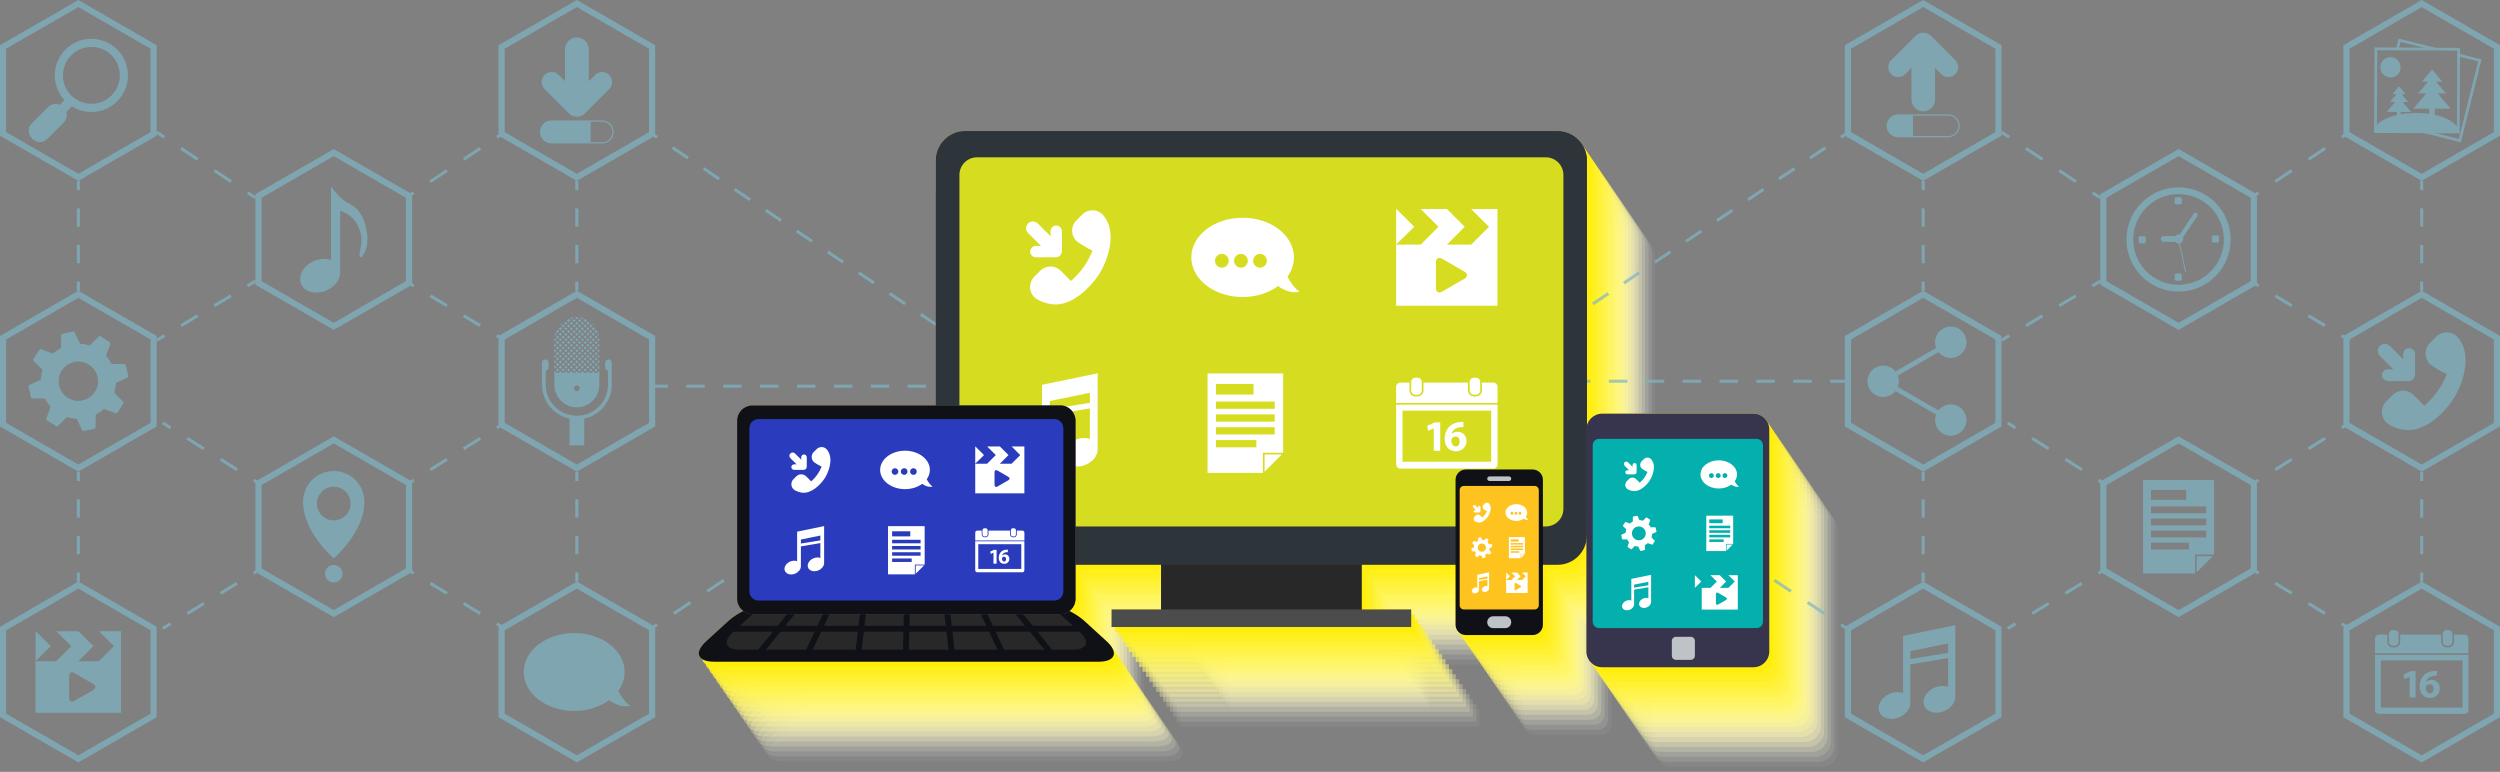 <?xml version="1.0" encoding="UTF-8"?><svg xmlns="http://www.w3.org/2000/svg" viewBox="0 0 861.97 266.14"><rect x="0" y="0" width="861.97" height="266.14" fill="#808080" stroke="none"/><defs><style>.cls-1{fill:#343049;}.cls-2{fill:#fffbc2;opacity:.24;}.cls-3{fill:#fffab6;opacity:.29;}.cls-4{fill:#fff679;opacity:.52;}.cls-5{fill:#fff99e;opacity:.38;}.cls-6{fill:#fff131;opacity:.81;}.cls-7{fill:#fff892;opacity:.43;}.cls-8{fill:#fff786;opacity:.48;}.cls-9{fill:#fff23d;opacity:.76;}.cls-10{fill:#fff56d;opacity:.57;}.cls-11{fill:#fff349;opacity:.71;}.cls-12{isolation:isolate;}.cls-13{fill:#d6dd21;}.cls-14{fill:#fec31e;}.cls-15{mix-blend-mode:multiply;}.cls-16{fill:#fffddb;opacity:.14;}.cls-17{fill:#fe0;}.cls-18{fill:#bec3c7;}.cls-19,.cls-20{fill:#fff;}.cls-20{opacity:0;}.cls-21{fill:#03b0ae;}.cls-22{fill:#fff018;opacity:.9;}.cls-23{fill:#fff455;opacity:.67;}.cls-24{fill:#fff024;opacity:.86;}.cls-25{fill:#7db5c5;}.cls-26{fill:#fffef3;opacity:.05;}.cls-27{opacity:.7;}.cls-28{fill:#fffcce;opacity:.19;}.cls-29{fill:#282828;}.cls-30{fill:#101017;}.cls-31{fill:#37354d;}.cls-32{fill:#fff9aa;opacity:.33;}.cls-33{fill:#2a3cbd;}.cls-34{fill:#fff461;opacity:.62;}.cls-35{fill:#6c6a7b;}.cls-36{fill:#fffde7;opacity:.1;}.cls-37{fill:#4c4c4c;}.cls-38{fill:#ffef0c;opacity:.95;}.cls-39{fill:#2e353a;}</style></defs><g class="cls-12"><g id="_レイヤー_2"><g id="vision"><g class="cls-15"><path class="cls-20" d="M629.39,178.7h-52.18c-2.55,0-4.7,1.79-5.27,4.18v-91.49c0-5.55-4.54-10.09-10.09-10.09h-204.27c-5.55,0-10.08,4.54-10.08,10.09v84.48h-63.28c-2.89,0-5.24,2.36-5.24,5.24v61.47c0,1.71.84,3.22,2.12,4.18-2.03,1.04-3.87,2.22-5.27,3.5l-7.54,6.9c-4.26,3.89-3.03,7.07,2.74,7.07h132.58c5.76,0,7.01-3.18,2.74-7.07l-7.54-6.9c-1.4-1.28-3.25-2.46-5.28-3.5,1.28-.96,2.12-2.47,2.12-4.18v-11.76h29.48v15.38h-17.04v6.06h103.3v-6.06h-17.04v-15.38h32.33v20.66c0,1.95,1.6,3.55,3.55,3.55h23.02c1.95,0,3.55-1.59,3.55-3.55v-20.66h5.06c5,0,9.15-3.7,9.93-8.49v38.37c0,2.99,2.46,5.43,5.43,5.43h52.18c3,0,5.44-2.44,5.44-5.43v-76.57c0-2.99-2.44-5.43-5.44-5.43Z"/><path class="cls-26" d="M628.21,176.98h-52.18c-2.55,0-4.7,1.79-5.27,4.18v-91.49c0-5.55-4.54-10.09-10.09-10.09h-204.27c-5.55,0-10.08,4.54-10.08,10.09v84.48h-63.28c-2.89,0-5.24,2.36-5.24,5.24v61.47c0,1.71.84,3.22,2.12,4.18-2.03,1.04-3.87,2.22-5.27,3.5l-7.54,6.9c-4.26,3.89-3.03,7.07,2.74,7.07h132.58c5.76,0,7.01-3.18,2.74-7.07l-7.54-6.9c-1.4-1.28-3.25-2.46-5.28-3.5,1.28-.96,2.12-2.47,2.12-4.18v-11.76h29.48v15.38h-17.04v6.06h103.3v-6.06h-17.04v-15.38h32.33v20.66c0,1.95,1.6,3.55,3.55,3.55h23.02c1.95,0,3.55-1.59,3.55-3.55v-20.66h5.06c5,0,9.15-3.7,9.93-8.49v38.37c0,2.99,2.46,5.43,5.43,5.43h52.18c3,0,5.44-2.44,5.44-5.43v-76.57c0-2.99-2.44-5.43-5.44-5.43Z"/><path class="cls-36" d="M627.03,175.27h-52.18c-2.55,0-4.7,1.79-5.27,4.18v-91.49c0-5.55-4.54-10.09-10.09-10.09h-204.27c-5.55,0-10.08,4.54-10.08,10.09v84.48h-63.28c-2.89,0-5.24,2.36-5.24,5.24v61.47c0,1.71.84,3.22,2.12,4.18-2.03,1.04-3.87,2.22-5.27,3.5l-7.54,6.9c-4.26,3.89-3.03,7.07,2.74,7.07h132.58c5.76,0,7.01-3.18,2.74-7.07l-7.54-6.9c-1.4-1.28-3.25-2.46-5.28-3.5,1.28-.96,2.12-2.47,2.12-4.18v-11.76h29.48v15.38h-17.04v6.06h103.3v-6.06h-17.04v-15.38h32.33v20.66c0,1.95,1.6,3.55,3.55,3.55h23.02c1.95,0,3.55-1.59,3.55-3.55v-20.66h5.06c5,0,9.15-3.7,9.93-8.49v38.37c0,2.99,2.46,5.43,5.43,5.43h52.18c3,0,5.44-2.44,5.44-5.43v-76.57c0-2.99-2.44-5.43-5.44-5.43Z"/><path class="cls-16" d="M625.85,173.55h-52.18c-2.55,0-4.7,1.79-5.27,4.18v-91.49c0-5.55-4.54-10.09-10.09-10.09h-204.27c-5.55,0-10.08,4.54-10.08,10.09v84.48h-63.28c-2.89,0-5.24,2.36-5.24,5.24v61.47c0,1.71.84,3.22,2.12,4.18-2.03,1.04-3.87,2.22-5.27,3.5l-7.54,6.9c-4.26,3.89-3.03,7.07,2.74,7.07h132.58c5.76,0,7.01-3.18,2.74-7.07l-7.54-6.9c-1.4-1.28-3.25-2.46-5.28-3.5,1.28-.96,2.12-2.47,2.12-4.18v-11.76h29.48v15.38h-17.04v6.06h103.3v-6.06h-17.04v-15.38h32.33v20.66c0,1.95,1.6,3.55,3.55,3.55h23.02c1.95,0,3.55-1.59,3.55-3.55v-20.66h5.06c5,0,9.15-3.7,9.93-8.49v38.37c0,2.99,2.46,5.43,5.43,5.43h52.18c3,0,5.44-2.44,5.44-5.43v-76.57c0-2.99-2.44-5.43-5.44-5.43Z"/><path class="cls-28" d="M624.67,171.83h-52.18c-2.55,0-4.7,1.79-5.27,4.18v-91.49c0-5.55-4.54-10.09-10.09-10.09h-204.27c-5.55,0-10.08,4.54-10.08,10.09v84.48h-63.28c-2.89,0-5.24,2.36-5.24,5.24v61.47c0,1.71.84,3.22,2.12,4.18-2.03,1.04-3.87,2.22-5.27,3.5l-7.54,6.9c-4.26,3.89-3.03,7.07,2.74,7.07h132.58c5.76,0,7.01-3.18,2.74-7.07l-7.54-6.9c-1.4-1.28-3.25-2.46-5.28-3.5,1.28-.96,2.12-2.47,2.12-4.18v-11.76h29.48v15.38h-17.04v6.06h103.3v-6.06h-17.04v-15.38h32.33v20.66c0,1.95,1.6,3.55,3.55,3.55h23.02c1.95,0,3.55-1.59,3.55-3.55v-20.66h5.06c5,0,9.15-3.7,9.93-8.49v38.37c0,2.99,2.46,5.43,5.43,5.43h52.18c3,0,5.44-2.44,5.44-5.43v-76.57c0-2.99-2.44-5.43-5.44-5.43Z"/><path class="cls-2" d="M623.49,170.11h-52.18c-2.55,0-4.7,1.79-5.27,4.18v-91.49c0-5.55-4.54-10.09-10.09-10.09h-204.27c-5.55,0-10.08,4.54-10.08,10.09v84.48h-63.28c-2.89,0-5.24,2.36-5.24,5.24v61.47c0,1.71.84,3.22,2.12,4.18-2.03,1.04-3.87,2.22-5.27,3.5l-7.54,6.9c-4.26,3.89-3.03,7.07,2.74,7.07h132.58c5.76,0,7.01-3.18,2.74-7.07l-7.54-6.9c-1.4-1.28-3.25-2.46-5.28-3.5,1.28-.96,2.12-2.47,2.12-4.18v-11.76h29.48v15.38h-17.04v6.06h103.3v-6.06h-17.04v-15.38h32.33v20.66c0,1.95,1.6,3.55,3.55,3.55h23.02c1.95,0,3.55-1.59,3.55-3.55v-20.66h5.06c5,0,9.15-3.7,9.93-8.49v38.37c0,2.99,2.46,5.43,5.43,5.43h52.18c3,0,5.44-2.44,5.44-5.43v-76.57c0-2.99-2.44-5.43-5.44-5.43Z"/><path class="cls-3" d="M622.31,168.39h-52.18c-2.55,0-4.7,1.79-5.27,4.18v-91.49c0-5.55-4.54-10.09-10.09-10.09h-204.27c-5.55,0-10.08,4.54-10.08,10.09v84.48h-63.28c-2.89,0-5.24,2.36-5.24,5.24v61.47c0,1.71.84,3.22,2.12,4.18-2.03,1.04-3.87,2.22-5.27,3.5l-7.54,6.9c-4.26,3.89-3.03,7.07,2.74,7.07h132.58c5.76,0,7.01-3.18,2.74-7.07l-7.54-6.9c-1.4-1.28-3.25-2.46-5.28-3.5,1.28-.96,2.12-2.47,2.12-4.18v-11.76h29.48v15.38h-17.04v6.06h103.3v-6.06h-17.04v-15.38h32.33v20.66c0,1.95,1.6,3.55,3.55,3.55h23.02c1.95,0,3.55-1.59,3.55-3.55v-20.66h5.06c5,0,9.15-3.7,9.93-8.49v38.37c0,2.99,2.46,5.43,5.43,5.43h52.18c3,0,5.44-2.44,5.44-5.43v-76.57c0-2.99-2.44-5.43-5.44-5.43Z"/><path class="cls-32" d="M621.12,166.68h-52.18c-2.55,0-4.7,1.79-5.27,4.18v-91.49c0-5.55-4.54-10.09-10.09-10.09h-204.27c-5.55,0-10.08,4.54-10.08,10.09v84.48h-63.28c-2.89,0-5.24,2.36-5.24,5.24v61.47c0,1.71.84,3.22,2.12,4.18-2.03,1.04-3.87,2.22-5.27,3.5l-7.54,6.9c-4.26,3.89-3.03,7.07,2.74,7.07h132.58c5.76,0,7.01-3.18,2.74-7.07l-7.54-6.9c-1.4-1.28-3.25-2.46-5.28-3.5,1.28-.96,2.12-2.47,2.12-4.18v-11.76h29.48v15.38h-17.04v6.06h103.3v-6.06h-17.04v-15.38h32.33v20.66c0,1.95,1.6,3.55,3.55,3.55h23.02c1.95,0,3.55-1.59,3.55-3.55v-20.66h5.06c5,0,9.15-3.7,9.93-8.49v38.37c0,2.99,2.46,5.43,5.43,5.43h52.18c3,0,5.44-2.44,5.44-5.43v-76.57c0-2.99-2.44-5.43-5.44-5.43Z"/><path class="cls-5" d="M619.94,164.96h-52.18c-2.55,0-4.7,1.79-5.27,4.18v-91.49c0-5.55-4.54-10.09-10.09-10.09h-204.27c-5.55,0-10.08,4.54-10.08,10.09v84.48h-63.28c-2.89,0-5.24,2.36-5.24,5.24v61.47c0,1.71.84,3.22,2.12,4.18-2.03,1.04-3.87,2.22-5.27,3.5l-7.54,6.9c-4.26,3.89-3.03,7.07,2.74,7.07h132.58c5.76,0,7.01-3.18,2.74-7.07l-7.54-6.9c-1.4-1.28-3.25-2.46-5.28-3.5,1.28-.96,2.12-2.47,2.12-4.18v-11.76h29.48v15.38h-17.04v6.06h103.3v-6.06h-17.04v-15.38h32.33v20.66c0,1.95,1.6,3.55,3.55,3.55h23.02c1.95,0,3.55-1.59,3.55-3.55v-20.66h5.06c5,0,9.15-3.7,9.93-8.49v38.37c0,2.99,2.46,5.43,5.43,5.43h52.18c3,0,5.44-2.44,5.44-5.43v-76.57c0-2.99-2.44-5.43-5.44-5.43Z"/><path class="cls-7" d="M618.76,163.24h-52.18c-2.55,0-4.7,1.79-5.27,4.18v-91.49c0-5.55-4.54-10.09-10.09-10.09h-204.27c-5.55,0-10.08,4.54-10.08,10.09v84.48h-63.28c-2.89,0-5.24,2.36-5.24,5.24v61.47c0,1.71.84,3.22,2.12,4.18-2.03,1.04-3.87,2.22-5.27,3.5l-7.54,6.9c-4.26,3.89-3.03,7.07,2.74,7.07h132.58c5.76,0,7.01-3.18,2.74-7.07l-7.54-6.9c-1.4-1.28-3.25-2.46-5.28-3.5,1.28-.96,2.12-2.47,2.12-4.18v-11.76h29.48v15.38h-17.04v6.06h103.3v-6.06h-17.04v-15.38h32.33v20.66c0,1.95,1.6,3.55,3.55,3.55h23.02c1.95,0,3.55-1.59,3.55-3.55v-20.66h5.06c5,0,9.15-3.7,9.93-8.49v38.37c0,2.99,2.46,5.43,5.43,5.43h52.18c3,0,5.44-2.44,5.44-5.43v-76.57c0-2.99-2.44-5.43-5.44-5.43Z"/><path class="cls-8" d="M617.58,161.52h-52.18c-2.55,0-4.7,1.79-5.27,4.18v-91.49c0-5.55-4.54-10.09-10.09-10.09h-204.27c-5.55,0-10.08,4.54-10.08,10.09v84.48h-63.28c-2.89,0-5.24,2.36-5.24,5.24v61.47c0,1.71.84,3.22,2.12,4.18-2.03,1.04-3.87,2.22-5.27,3.5l-7.54,6.9c-4.26,3.89-3.03,7.07,2.74,7.07h132.58c5.76,0,7.01-3.18,2.74-7.07l-7.54-6.9c-1.4-1.28-3.25-2.46-5.28-3.5,1.28-.96,2.12-2.47,2.12-4.18v-11.76h29.48v15.38h-17.04v6.06h103.3v-6.06h-17.04v-15.38h32.33v20.66c0,1.95,1.6,3.55,3.55,3.55h23.02c1.95,0,3.55-1.59,3.55-3.55v-20.66h5.06c5,0,9.15-3.7,9.93-8.49v38.37c0,2.99,2.46,5.43,5.43,5.43h52.18c3,0,5.44-2.44,5.44-5.43v-76.57c0-2.99-2.44-5.43-5.44-5.43Z"/><path class="cls-4" d="M616.4,159.8h-52.18c-2.55,0-4.7,1.79-5.27,4.18v-91.49c0-5.55-4.54-10.09-10.09-10.09h-204.27c-5.55,0-10.08,4.54-10.08,10.09v84.48h-63.28c-2.89,0-5.24,2.36-5.24,5.24v61.47c0,1.71.84,3.22,2.12,4.18-2.03,1.04-3.87,2.22-5.27,3.5l-7.54,6.9c-4.26,3.89-3.03,7.07,2.74,7.07h132.58c5.76,0,7.01-3.18,2.74-7.07l-7.54-6.9c-1.4-1.28-3.25-2.46-5.28-3.5,1.28-.96,2.12-2.47,2.12-4.18v-11.76h29.48v15.38h-17.04v6.06h103.3v-6.06h-17.04v-15.38h32.33v20.66c0,1.95,1.6,3.55,3.55,3.55h23.02c1.95,0,3.55-1.59,3.55-3.55v-20.66h5.06c5,0,9.15-3.7,9.93-8.49v38.37c0,2.99,2.46,5.43,5.43,5.43h52.18c3,0,5.44-2.44,5.44-5.43v-76.57c0-2.99-2.44-5.43-5.44-5.43Z"/><path class="cls-10" d="M615.22,158.08h-52.18c-2.55,0-4.7,1.79-5.27,4.18v-91.49c0-5.55-4.54-10.09-10.09-10.09h-204.27c-5.55,0-10.08,4.54-10.08,10.09v84.48h-63.28c-2.89,0-5.24,2.36-5.24,5.24v61.47c0,1.71.84,3.22,2.12,4.18-2.03,1.04-3.87,2.22-5.27,3.5l-7.54,6.9c-4.26,3.89-3.03,7.07,2.74,7.07h132.58c5.76,0,7.01-3.18,2.74-7.07l-7.54-6.9c-1.4-1.28-3.25-2.46-5.28-3.5,1.28-.96,2.12-2.47,2.12-4.18v-11.76h29.48v15.38h-17.04v6.06h103.3v-6.06h-17.04v-15.38h32.33v20.66c0,1.95,1.6,3.55,3.55,3.55h23.02c1.95,0,3.55-1.59,3.55-3.55v-20.66h5.06c5,0,9.15-3.7,9.93-8.49v38.37c0,2.99,2.46,5.43,5.43,5.43h52.18c3,0,5.44-2.44,5.44-5.43v-76.57c0-2.99-2.44-5.43-5.44-5.43Z"/><path class="cls-34" d="M614.04,156.37h-52.18c-2.55,0-4.7,1.79-5.27,4.18v-91.49c0-5.55-4.54-10.09-10.09-10.09h-204.27c-5.55,0-10.08,4.54-10.08,10.09v84.48h-63.28c-2.89,0-5.24,2.36-5.24,5.24v61.47c0,1.71.84,3.22,2.12,4.18-2.03,1.04-3.87,2.22-5.27,3.5l-7.54,6.9c-4.26,3.89-3.03,7.07,2.74,7.07h132.58c5.76,0,7.01-3.18,2.74-7.07l-7.54-6.9c-1.4-1.28-3.25-2.46-5.28-3.5,1.28-.96,2.12-2.47,2.12-4.18v-11.76h29.48v15.38h-17.04v6.06h103.3v-6.06h-17.04v-15.38h32.33v20.66c0,1.95,1.6,3.55,3.55,3.55h23.02c1.95,0,3.55-1.59,3.55-3.55v-20.66h5.06c5,0,9.15-3.7,9.93-8.49v38.37c0,2.99,2.46,5.43,5.43,5.43h52.18c3,0,5.44-2.44,5.44-5.43v-76.57c0-2.99-2.44-5.43-5.44-5.43Z"/><path class="cls-23" d="M612.86,154.65h-52.18c-2.55,0-4.7,1.79-5.27,4.18v-91.49c0-5.55-4.54-10.09-10.09-10.09h-204.27c-5.55,0-10.08,4.54-10.08,10.09v84.48h-63.28c-2.89,0-5.24,2.36-5.24,5.24v61.47c0,1.71.84,3.22,2.12,4.18-2.03,1.04-3.87,2.22-5.27,3.5l-7.54,6.9c-4.26,3.89-3.03,7.07,2.74,7.07h132.58c5.76,0,7.01-3.18,2.74-7.07l-7.54-6.9c-1.4-1.28-3.25-2.46-5.28-3.5,1.28-.96,2.12-2.47,2.12-4.18v-11.76h29.48v15.38h-17.04v6.06h103.3v-6.06h-17.04v-15.38h32.33v20.66c0,1.95,1.6,3.55,3.55,3.55h23.02c1.95,0,3.55-1.59,3.55-3.55v-20.66h5.06c5,0,9.15-3.7,9.93-8.49v38.37c0,2.99,2.46,5.43,5.43,5.43h52.18c3,0,5.44-2.44,5.44-5.43v-76.57c0-2.99-2.44-5.43-5.44-5.43Z"/><path class="cls-11" d="M611.67,152.93h-52.18c-2.55,0-4.7,1.79-5.27,4.18v-91.49c0-5.55-4.54-10.09-10.09-10.09h-204.27c-5.55,0-10.08,4.54-10.08,10.09v84.48h-63.28c-2.89,0-5.24,2.36-5.24,5.24v61.47c0,1.71.84,3.22,2.12,4.18-2.03,1.04-3.87,2.22-5.27,3.5l-7.54,6.9c-4.26,3.89-3.03,7.07,2.74,7.07h132.58c5.76,0,7.01-3.18,2.74-7.07l-7.54-6.9c-1.4-1.28-3.25-2.46-5.28-3.5,1.28-.96,2.12-2.47,2.12-4.18v-11.76h29.48v15.38h-17.04v6.06h103.3v-6.06h-17.04v-15.38h32.33v20.66c0,1.95,1.6,3.55,3.55,3.55h23.02c1.95,0,3.55-1.59,3.55-3.55v-20.66h5.06c5,0,9.15-3.7,9.93-8.49v38.37c0,2.99,2.46,5.43,5.43,5.43h52.18c3,0,5.44-2.44,5.44-5.43v-76.57c0-2.99-2.44-5.43-5.44-5.43Z"/><path class="cls-9" d="M610.49,151.21h-52.18c-2.55,0-4.7,1.79-5.27,4.18V63.9c0-5.55-4.54-10.09-10.09-10.09h-204.27c-5.55,0-10.08,4.54-10.08,10.09v84.48h-63.28c-2.89,0-5.24,2.36-5.24,5.24v61.47c0,1.71.84,3.22,2.12,4.18-2.03,1.04-3.87,2.22-5.27,3.5l-7.54,6.9c-4.26,3.89-3.03,7.07,2.74,7.07h132.58c5.76,0,7.01-3.18,2.74-7.07l-7.54-6.9c-1.4-1.28-3.25-2.46-5.28-3.5,1.28-.96,2.12-2.47,2.12-4.18v-11.76h29.48v15.38h-17.04v6.06h103.3v-6.06h-17.04v-15.38h32.33v20.66c0,1.95,1.6,3.55,3.55,3.55h23.02c1.95,0,3.55-1.59,3.55-3.55v-20.66h5.06c5,0,9.15-3.7,9.93-8.49v38.37c0,2.99,2.46,5.43,5.43,5.43h52.18c3,0,5.44-2.44,5.44-5.43v-76.57c0-2.99-2.44-5.43-5.44-5.43Z"/><path class="cls-6" d="M609.31,149.49h-52.18c-2.55,0-4.7,1.79-5.27,4.18V62.18c0-5.55-4.54-10.09-10.09-10.09h-204.27c-5.55,0-10.08,4.54-10.08,10.09v84.48h-63.28c-2.89,0-5.24,2.36-5.24,5.24v61.47c0,1.71.84,3.22,2.12,4.18-2.03,1.04-3.87,2.22-5.27,3.5l-7.54,6.9c-4.26,3.89-3.03,7.07,2.74,7.07h132.58c5.76,0,7.01-3.18,2.74-7.07l-7.54-6.9c-1.4-1.28-3.25-2.46-5.28-3.5,1.28-.96,2.12-2.47,2.12-4.18v-11.76h29.48v15.38h-17.04v6.06h103.3v-6.06h-17.04v-15.38h32.33v20.66c0,1.95,1.6,3.55,3.55,3.55h23.02c1.95,0,3.55-1.59,3.55-3.55v-20.66h5.06c5,0,9.15-3.7,9.93-8.49v38.37c0,2.99,2.46,5.43,5.43,5.43h52.18c3,0,5.44-2.44,5.44-5.43v-76.57c0-2.99-2.44-5.43-5.44-5.43Z"/><path class="cls-24" d="M608.13,147.77h-52.18c-2.55,0-4.7,1.79-5.27,4.18V60.46c0-5.55-4.54-10.09-10.09-10.09h-204.27c-5.55,0-10.08,4.54-10.08,10.09v84.48h-63.28c-2.89,0-5.24,2.36-5.24,5.24v61.47c0,1.71.84,3.22,2.12,4.18-2.03,1.04-3.87,2.22-5.27,3.5l-7.54,6.9c-4.26,3.89-3.03,7.07,2.74,7.07h132.58c5.76,0,7.01-3.18,2.74-7.07l-7.54-6.9c-1.4-1.28-3.25-2.46-5.28-3.5,1.28-.96,2.12-2.47,2.12-4.18v-11.76h29.48v15.38h-17.04v6.06h103.3v-6.06h-17.04v-15.38h32.33v20.66c0,1.95,1.6,3.55,3.55,3.55h23.02c1.95,0,3.55-1.59,3.55-3.55v-20.66h5.06c5,0,9.15-3.7,9.93-8.49v38.37c0,2.99,2.46,5.43,5.43,5.43h52.18c3,0,5.44-2.44,5.44-5.43v-76.57c0-2.99-2.44-5.43-5.44-5.43Z"/><path class="cls-22" d="M606.95,146.06h-52.18c-2.55,0-4.7,1.79-5.27,4.18V58.74c0-5.55-4.54-10.09-10.09-10.09h-204.27c-5.55,0-10.08,4.54-10.08,10.09v84.48h-63.28c-2.89,0-5.24,2.36-5.24,5.24v61.47c0,1.71.84,3.22,2.12,4.18-2.03,1.04-3.87,2.22-5.27,3.5l-7.54,6.9c-4.26,3.89-3.03,7.07,2.74,7.07h132.58c5.76,0,7.01-3.18,2.74-7.07l-7.54-6.9c-1.4-1.28-3.25-2.46-5.28-3.5,1.28-.96,2.12-2.47,2.12-4.18v-11.76h29.48v15.38h-17.04v6.06h103.3v-6.06h-17.04v-15.38h32.33v20.66c0,1.95,1.6,3.55,3.55,3.55h23.02c1.95,0,3.55-1.59,3.55-3.55v-20.66h5.06c5,0,9.15-3.7,9.93-8.49v38.37c0,2.99,2.46,5.43,5.43,5.43h52.18c3,0,5.44-2.44,5.44-5.43v-76.57c0-2.99-2.44-5.43-5.44-5.43Z"/><path class="cls-38" d="M605.77,144.34h-52.18c-2.55,0-4.7,1.79-5.27,4.18V57.03c0-5.55-4.54-10.09-10.09-10.09h-204.27c-5.55,0-10.08,4.54-10.08,10.09v84.48h-63.28c-2.89,0-5.24,2.36-5.24,5.24v61.47c0,1.71.84,3.22,2.12,4.18-2.03,1.04-3.87,2.22-5.27,3.5l-7.54,6.9c-4.26,3.89-3.03,7.07,2.74,7.07h132.58c5.76,0,7.01-3.18,2.74-7.07l-7.54-6.9c-1.4-1.28-3.25-2.46-5.28-3.5,1.28-.96,2.12-2.47,2.12-4.18v-11.76h29.48v15.38h-17.04v6.06h103.3v-6.06h-17.04v-15.38h32.33v20.66c0,1.95,1.6,3.55,3.55,3.55h23.02c1.95,0,3.55-1.59,3.55-3.55v-20.66h5.06c5,0,9.15-3.7,9.93-8.49v38.37c0,2.99,2.46,5.43,5.43,5.43h52.18c3,0,5.44-2.44,5.44-5.43v-76.57c0-2.99-2.44-5.43-5.44-5.43Z"/><path class="cls-17" d="M604.59,142.62h-52.18c-2.55,0-4.7,1.79-5.27,4.18V55.31c0-5.55-4.54-10.09-10.09-10.09h-204.27c-5.55,0-10.08,4.54-10.08,10.09v84.48h-63.28c-2.89,0-5.24,2.36-5.24,5.24v61.47c0,1.71.84,3.22,2.12,4.18-2.03,1.04-3.87,2.22-5.27,3.5l-7.54,6.9c-4.26,3.89-3.03,7.07,2.74,7.07h132.58c5.76,0,7.01-3.18,2.74-7.07l-7.54-6.9c-1.4-1.28-3.25-2.46-5.28-3.5,1.28-.96,2.12-2.47,2.12-4.18v-11.76h29.48v15.38h-17.04v6.06h103.3v-6.06h-17.04v-15.38h32.33v20.66c0,1.95,1.6,3.55,3.55,3.55h23.02c1.95,0,3.55-1.59,3.55-3.55v-20.66h5.06c5,0,9.15-3.7,9.93-8.49v38.37c0,2.99,2.46,5.43,5.43,5.43h52.18c3,0,5.44-2.44,5.44-5.43v-76.57c0-2.99-2.44-5.43-5.44-5.43Z"/></g><g class="cls-27"><path class="cls-25" d="M123.41,72.43c-.8-.95-1.96-1.61-3.07-2.25-.77-.44-1.49-.85-2.09-1.34-1.94-1.59-3.18-3.33-3.59-3.9-.06-.08-.1-.14-.13-.18l-.41-.52v25.43c-1.76-.64-4-.5-5.98.38-3.61,1.61-5.54,5.18-4.3,7.95.8,1.79,2.79,2.9,5.21,2.9,1.19,0,2.43-.27,3.58-.78,2.72-1.21,4.57-3.59,4.67-5.96h0v-21.46c5.49,1.82,6.6,6,7.13,8.01.51,1.95-.04,4.67-.38,6.3-.16.78-.15,1.29.04,1.52.08.09.18.15.3.15h0c.17,0,.63,0,1.63-2.31,1.41-3.24.56-10.18-2.61-13.93Z"/><path class="cls-25" d="M31.51,13.38c-6.97,0-12.61,5.65-12.61,12.61,0,3.29,1.26,6.28,3.32,8.53l-1.63,1.63c-1.32-.57-2.85-.37-3.85.64l-5.89,5.89c-1.35,1.35-1.25,3.65.22,5.13,1.47,1.48,3.77,1.57,5.12.22l5.89-5.89c.93-.93,1.17-2.29.77-3.53l1.94-1.94c1.94,1.23,4.25,1.94,6.72,1.94,6.96,0,12.61-5.65,12.61-12.61s-5.65-12.61-12.61-12.61ZM31.51,35.79c-5.41,0-9.8-4.39-9.8-9.8s4.39-9.8,9.8-9.8,9.8,4.39,9.8,9.8-4.39,9.8-9.8,9.8Z"/><path class="cls-25" d="M44.18,129.55l-.79-3.59c-.07-.3-.33-.5-.6-.44l-4.29-.02c-.53-1.03-1.19-1.96-1.95-2.79l1.46-4.03c.14-.23.05-.55-.2-.71l-3.1-1.98c-.26-.17-.59-.12-.73.11l-3.05,3.02c-1.07-.34-2.2-.55-3.35-.6l-1.82-3.88c-.06-.26-.35-.42-.65-.36l-3.59.79c-.3.06-.5.33-.44.6l-.02,4.28c-1.03.53-1.96,1.19-2.79,1.95l-4.03-1.46c-.23-.15-.55-.05-.71.2l-1.98,3.1c-.17.26-.12.59.11.73l3.02,3.05c-.34,1.07-.55,2.2-.6,3.36l-3.88,1.82c-.26.06-.42.35-.36.65l.79,3.59c.07.3.33.5.6.44l4.29.02c.53,1.03,1.19,1.96,1.95,2.79l-1.46,4.03c-.14.23-.05.55.21.71l3.1,1.98c.26.17.59.12.73-.11l3.05-3.02c1.07.34,2.2.55,3.36.6l1.82,3.88c.06.26.35.42.64.36l3.6-.79c.3-.07.49-.33.44-.6l.03-4.28c1.03-.53,1.96-1.19,2.79-1.95l4.03,1.46c.23.14.55.05.71-.2l1.98-3.1c.17-.26.11-.59-.11-.73l-3.02-3.05c.34-1.07.55-2.2.6-3.35l3.88-1.82c.26-.06.42-.35.36-.65ZM28.46,138.05c-3.65.8-7.27-1.51-8.07-5.17-.8-3.65,1.51-7.27,5.17-8.07,3.65-.8,7.26,1.51,8.07,5.16.8,3.66-1.51,7.27-5.16,8.07Z"/><path class="cls-25" d="M672.62,139.44c-1.72,0-3.25.81-4.25,2.06l-14.01-8.09c.23-.6.37-1.26.37-1.95s-.13-1.34-.37-1.95l14.04-8.11c.99,1.23,2.51,2.02,4.21,2.02,2.99,0,5.41-2.42,5.41-5.41s-2.42-5.42-5.41-5.42-5.42,2.42-5.42,5.42c0,.69.13,1.34.37,1.95l-14.04,8.11c-.99-1.23-2.51-2.02-4.21-2.02-2.99,0-5.42,2.42-5.42,5.41s2.43,5.41,5.42,5.41c1.7,0,3.22-.79,4.21-2.02l14.02,8.1c-.22.59-.35,1.23-.35,1.89,0,2.99,2.43,5.41,5.42,5.41s5.41-2.42,5.41-5.41-2.42-5.41-5.41-5.41Z"/><path class="cls-25" d="M656.17,219.24v.07s-.02-.07-.02-.07v19.73c-1.39-.51-3.17-.4-4.73.3-2.86,1.28-4.39,4.1-3.42,6.3.63,1.42,2.22,2.3,4.13,2.3.94,0,1.92-.22,2.83-.62,2.16-.96,3.62-2.84,3.7-4.72h0v-13.46l13.01-2.18v9.93c-1.39-.51-3.17-.4-4.74.3-2.86,1.28-4.39,4.1-3.41,6.31.63,1.42,2.21,2.3,4.13,2.3.94,0,1.92-.22,2.83-.62,2.16-.96,3.62-2.84,3.7-4.72h0v-24.86l-18.05,3.74ZM658.68,227.18v-2.68l13.01-2.66v3.25l-13.01,2.1Z"/><rect class="cls-25" x="200.36" y="114.83" width=".85" height=".85" transform="translate(-22.69 175.73) rotate(-45)"/><rect class="cls-25" x="199.41" y="113.89" width=".85" height=".85" transform="translate(-22.14 175.37) rotate(-45.15)"/><rect class="cls-25" x="198.47" y="112.94" width=".85" height=".85" transform="translate(-21.96 173.63) rotate(-44.95)"/><rect class="cls-25" x="201.31" y="115.78" width=".85" height=".85" transform="translate(-23.08 176.68) rotate(-45)"/><rect class="cls-25" x="192.78" y="118.62" width=".85" height=".85" transform="translate(-27.59 171.49) rotate(-45)"/><polygon class="cls-25" points="202.08 117.15 202.68 117.75 203.28 117.15 202.68 116.55 202.08 117.15"/><rect class="cls-25" x="197.52" y="113.89" width=".85" height=".85" transform="translate(-23 172.91) rotate(-44.86)"/><rect class="cls-25" x="193.73" y="117.68" width=".85" height=".85" transform="translate(-26.64 171.88) rotate(-45)"/><rect class="cls-25" x="203.2" y="117.68" width=".85" height=".85" transform="translate(-23.71 179.18) rotate(-45.15)"/><rect class="cls-25" x="191.83" y="117.68" width=".85" height=".85" transform="translate(-27.2 170.54) rotate(-45)"/><rect class="cls-25" x="194.68" y="116.73" width=".85" height=".85" transform="translate(-25.75 172.06) rotate(-44.95)"/><rect class="cls-25" x="195.62" y="115.78" width=".85" height=".85" transform="translate(-24.85 172.25) rotate(-44.89)"/><rect class="cls-25" x="196.57" y="114.83" width=".85" height=".85" transform="translate(-23.76 173.22) rotate(-45.04)"/><rect class="cls-25" x="201.31" y="123.36" width=".85" height=".85" transform="translate(-28.44 178.9) rotate(-45)"/><rect class="cls-25" x="199.41" y="125.26" width=".85" height=".85" transform="translate(-30.29 178.33) rotate(-45.05)"/><rect class="cls-25" x="200.36" y="124.31" width=".85" height=".85" transform="translate(-29.34 178.73) rotate(-45.05)"/><rect class="cls-25" x="196.57" y="124.31" width=".85" height=".85" transform="translate(-30.59 175.45) rotate(-44.9)"/><rect class="cls-25" x="198.47" y="124.31" width=".85" height=".85" transform="translate(-29.95 177.17) rotate(-45)"/><rect class="cls-25" x="205.1" y="119.57" width=".85" height=".85" transform="translate(-24.6 180.69) rotate(-45.05)"/><rect class="cls-25" x="204.15" y="118.62" width=".85" height=".85" transform="translate(-24.15 179.96) rotate(-45.11)"/><rect class="cls-25" x="205.1" y="117.68" width=".85" height=".85" transform="translate(-23.26 180.13) rotate(-45.05)"/><polygon class="cls-25" points="203.63 121.29 203.03 121.89 203.63 122.49 204.23 121.89 203.63 121.29"/><rect class="cls-25" x="202.25" y="122.41" width=".85" height=".85" transform="translate(-27.59 178.91) rotate(-44.9)"/><rect class="cls-25" x="204.15" y="120.52" width=".85" height=".85" transform="translate(-25.66 179.87) rotate(-44.95)"/><polygon class="cls-25" points="194.75 123.79 194.15 123.19 193.55 123.79 194.15 124.39 194.75 123.79"/><rect class="cls-25" x="205.1" y="121.47" width=".85" height=".85" transform="translate(-25.94 181.25) rotate(-45.05)"/><polygon class="cls-25" points="206.64 120.51 206.47 120.34 205.87 120.94 206.47 121.54 206.64 121.38 206.64 120.51"/><rect class="cls-25" x="204.15" y="116.73" width=".85" height=".85" transform="translate(-22.8 179.4) rotate(-45.11)"/><rect class="cls-25" x="205.1" y="115.78" width=".85" height=".85" transform="translate(-21.97 179.36) rotate(-45)"/><rect class="cls-25" x="203.2" y="123.36" width=".85" height=".85" transform="translate(-27.93 180.07) rotate(-44.96)"/><rect class="cls-25" x="204.15" y="122.41" width=".85" height=".85" transform="translate(-27.05 180.2) rotate(-44.89)"/><rect class="cls-25" x="201.31" y="113.89" width=".85" height=".85" transform="translate(-21.7 176.3) rotate(-45.04)"/><rect class="cls-25" x="203.2" y="115.78" width=".85" height=".85" transform="translate(-22.42 178.4) rotate(-45.1)"/><rect class="cls-25" x="200.36" y="112.94" width=".85" height=".85" transform="translate(-21.47 174.76) rotate(-44.89)"/><rect class="cls-25" x="199.41" y="111.99" width=".85" height=".85" transform="translate(-20.9 174.44) rotate(-45.05)"/><rect class="cls-25" x="202.26" y="114.83" width=".85" height=".85" transform="translate(-22.03 177.45) rotate(-45.1)"/><polygon class="cls-25" points="202.68 124.13 202.08 124.73 202.68 125.34 203.28 124.73 202.68 124.13"/><rect class="cls-25" x="199.41" y="127.15" width=".85" height=".85" transform="translate(-31.63 178.89) rotate(-45.05)"/><rect class="cls-25" x="192.78" y="122.41" width=".85" height=".85" transform="translate(-30.23 172.8) rotate(-45.05)"/><rect class="cls-25" x="195.62" y="123.36" width=".85" height=".85" transform="translate(-30.01 175.3) rotate(-45.11)"/><rect class="cls-25" x="194.68" y="124.31" width=".85" height=".85" transform="translate(-31.01 174.7) rotate(-45.05)"/><polygon class="cls-25" points="196.65 125.68 196.05 125.08 195.45 125.68 196.05 126.28 196.65 125.68"/><polygon class="cls-25" points="191.31 120.34 191.14 120.51 191.14 121.38 191.31 121.54 191.91 120.94 191.31 120.34"/><rect class="cls-25" x="201.31" y="125.26" width=".85" height=".85" transform="translate(-29.84 179.24) rotate(-44.95)"/><rect class="cls-25" x="191.83" y="121.47" width=".85" height=".85" transform="translate(-29.83 171.85) rotate(-45.05)"/><polygon class="cls-25" points="191.14 119.48 191.31 119.65 191.91 119.05 191.31 118.45 191.14 118.62 191.14 119.48"/><rect class="cls-25" x="200.36" y="126.2" width=".85" height=".85" transform="translate(-30.77 178.89) rotate(-44.96)"/><rect class="cls-25" x="197.52" y="127.15" width=".85" height=".85" transform="translate(-32.1 177.94) rotate(-45.15)"/><rect class="cls-25" x="196.57" y="126.2" width=".85" height=".85" transform="translate(-31.84 176.39) rotate(-45)"/><rect class="cls-25" x="198.47" y="126.2" width=".85" height=".85" transform="translate(-31.28 177.77) rotate(-45.01)"/><rect class="cls-25" x="198.47" y="120.52" width=".85" height=".85" transform="translate(-27.21 176.27) rotate(-45.05)"/><rect class="cls-25" x="196.57" y="120.52" width=".85" height=".85" transform="translate(-27.83 174.68) rotate(-44.99)"/><rect class="cls-25" x="197.52" y="121.47" width=".85" height=".85" transform="translate(-28.17 175.84) rotate(-45.04)"/><polygon class="cls-25" points="197.94 120.6 198.55 120 197.94 119.4 197.34 120 197.94 120.6"/><rect class="cls-25" x="199.41" y="119.57" width=".85" height=".85" transform="translate(-26.32 176.45) rotate(-45)"/><rect class="cls-25" x="198.47" y="118.62" width=".85" height=".85" transform="translate(-25.98 175.3) rotate(-44.95)"/><rect class="cls-25" x="198.47" y="111.04" width=".85" height=".85" transform="translate(-20.57 173.29) rotate(-45)"/><rect class="cls-25" x="191.83" y="119.57" width=".85" height=".85" transform="translate(-28.59 170.88) rotate(-44.95)"/><rect class="cls-25" x="199.41" y="117.68" width=".85" height=".85" transform="translate(-24.82 176.53) rotate(-45.16)"/><rect class="cls-25" x="200.36" y="118.63" width=".85" height=".85" transform="translate(-25.48 176.42) rotate(-44.89)"/><rect class="cls-25" x="200.36" y="120.52" width=".85" height=".85" transform="translate(-26.61 177.83) rotate(-45.11)"/><rect class="cls-25" x="201.31" y="119.57" width=".85" height=".85" transform="translate(-25.76 177.79) rotate(-45)"/><rect class="cls-25" x="199.41" y="121.47" width=".85" height=".85" transform="translate(-27.71 176.79) rotate(-44.95)"/><path class="cls-25" d="M193.2,112.07l.6-.6-.13-.13c-.21.19-.41.39-.6.61l.12.13Z"/><path class="cls-25" d="M204.58,112.07l.12-.13c-.19-.21-.39-.41-.6-.61l-.13.13.6.6Z"/><rect class="cls-25" x="198.47" y="116.73" width=".85" height=".85" transform="translate(-24.59 174.95) rotate(-45)"/><path class="cls-25" d="M191.14,117.59l.17.17.6-.6-.6-.6-.15.15c0,.12-.02.24-.02.36v.53Z"/><polygon class="cls-25" points="206.47 126.03 205.87 126.63 206.47 127.23 206.64 127.06 206.64 126.2 206.47 126.03"/><polygon class="cls-25" points="206.47 119.65 206.64 119.48 206.64 118.62 206.47 118.45 205.87 119.05 206.47 119.65"/><path class="cls-25" d="M206.47,117.75l.17-.17v-.53c0-.12-.01-.24-.02-.36l-.15-.15-.6.6.6.6Z"/><rect class="cls-25" x="192.78" y="120.52" width=".85" height=".85" transform="translate(-28.93 172.04) rotate(-45)"/><polygon class="cls-25" points="191.31 126.03 191.14 126.2 191.14 127.06 191.31 127.23 191.91 126.63 191.31 126.03"/><rect class="cls-25" x="195.62" y="117.68" width=".85" height=".85" transform="translate(-26.24 172.59) rotate(-44.84)"/><rect class="cls-25" x="200.36" y="116.73" width=".85" height=".85" transform="translate(-24.09 176.08) rotate(-44.95)"/><rect class="cls-25" x="197.52" y="115.78" width=".85" height=".85" transform="translate(-24.29 173.63) rotate(-44.9)"/><rect class="cls-25" x="198.47" y="114.83" width=".85" height=".85" transform="translate(-23.3 174.19) rotate(-44.95)"/><rect class="cls-25" x="199.41" y="115.78" width=".85" height=".85" transform="translate(-23.53 175.76) rotate(-45.11)"/><rect class="cls-25" x="201.31" y="117.68" width=".85" height=".85" transform="translate(-24.37 177.45) rotate(-45.05)"/><rect class="cls-25" x="197.52" y="117.68" width=".85" height=".85" transform="translate(-25.68 173.97) rotate(-44.85)"/><rect class="cls-25" x="194.68" y="118.63" width=".85" height=".85" transform="translate(-27.04 172.83) rotate(-45)"/><rect class="cls-25" x="193.73" y="121.47" width=".85" height=".85" transform="translate(-29.42 172.57) rotate(-44.89)"/><rect class="cls-25" x="196.57" y="116.73" width=".85" height=".85" transform="translate(-25.15 173.57) rotate(-44.99)"/><rect class="cls-25" x="193.73" y="119.57" width=".85" height=".85" transform="translate(-27.98 172.43) rotate(-45)"/><rect class="cls-25" x="194.68" y="122.41" width=".85" height=".85" transform="translate(-29.72 173.94) rotate(-45)"/><polygon class="cls-25" points="203.63 119.4 203.03 120 203.63 120.6 204.23 120 203.63 119.4"/><rect class="cls-25" x="202.26" y="118.62" width=".85" height=".85" transform="translate(-24.72 178.57) rotate(-45.1)"/><rect class="cls-25" x="195.62" y="121.47" width=".85" height=".85" transform="translate(-28.72 174.54) rotate(-45.05)"/><rect class="cls-25" x="196.57" y="122.41" width=".85" height=".85" transform="translate(-29.2 175.11) rotate(-44.96)"/><rect class="cls-25" x="194.68" y="120.52" width=".85" height=".85" transform="translate(-28.43 173.17) rotate(-44.95)"/><rect class="cls-25" x="196.57" y="118.62" width=".85" height=".85" transform="translate(-26.44 174.33) rotate(-45.04)"/><rect class="cls-25" x="195.62" y="119.57" width=".85" height=".85" transform="translate(-27.53 173.36) rotate(-44.89)"/><rect class="cls-25" x="199.41" y="123.36" width=".85" height=".85" transform="translate(-29 177.56) rotate(-45)"/><rect class="cls-25" x="201.31" y="121.47" width=".85" height=".85" transform="translate(-27.05 178.56) rotate(-45.05)"/><rect class="cls-25" x="200.36" y="122.41" width=".85" height=".85" transform="translate(-27.95 178.39) rotate(-45.11)"/><rect class="cls-25" x="198.47" y="122.41" width=".85" height=".85" transform="translate(-28.56 176.83) rotate(-45.05)"/><polygon class="cls-25" points="198.55 123.79 197.94 123.19 197.34 123.79 197.94 124.39 198.55 123.79"/><rect class="cls-25" x="202.26" y="120.52" width=".85" height=".85" transform="translate(-26.25 178.35) rotate(-44.9)"/><rect class="cls-25" x="197.52" y="125.26" width=".85" height=".85" transform="translate(-30.76 177.38) rotate(-45.15)"/><rect class="cls-25" x="192.78" y="112.94" width=".85" height=".85" transform="translate(-23.57 169.82) rotate(-45)"/><rect class="cls-25" x="192.78" y="128.1" width=".85" height=".85" transform="translate(-34.29 174.26) rotate(-45)"/><rect class="cls-25" x="191.83" y="127.15" width=".85" height=".85" transform="translate(-33.77 173.95) rotate(-45.16)"/><polygon class="cls-25" points="194.15 113.02 194.75 112.42 194.15 111.81 193.55 112.42 194.15 113.02"/><rect class="cls-25" x="194.68" y="111.04" width=".85" height=".85" transform="translate(-21.73 170.4) rotate(-44.95)"/><rect class="cls-25" x="195.62" y="110.1" width=".85" height=".85" transform="translate(-20.62 171.4) rotate(-45.11)"/><rect class="cls-25" x="202.25" y="128.1" width=".85" height=".85" transform="translate(-31.61 180.57) rotate(-44.9)"/><rect class="cls-25" x="203.2" y="127.15" width=".85" height=".85" transform="translate(-30.71 180.74) rotate(-44.85)"/><rect class="cls-25" x="204.15" y="126.2" width=".85" height=".85" transform="translate(-29.71 181.35) rotate(-44.9)"/><polygon class="cls-25" points="202.08 111.47 202.68 112.07 203.28 111.47 202.68 110.87 202.08 111.47"/><rect class="cls-25" x="203.2" y="111.99" width=".85" height=".85" transform="translate(-19.74 177.29) rotate(-45.1)"/><rect class="cls-25" x="201.31" y="110.1" width=".85" height=".85" transform="translate(-19.06 175.02) rotate(-45)"/><polygon class="cls-25" points="206.64 124.3 206.47 124.13 205.87 124.73 206.47 125.34 206.64 125.17 206.64 124.3"/><rect class="cls-25" x="205.1" y="125.26" width=".85" height=".85" transform="translate(-28.73 181.92) rotate(-44.95)"/><rect class="cls-25" x="204.15" y="112.94" width=".85" height=".85" transform="translate(-20.18 178.07) rotate(-45.05)"/><polygon class="cls-25" points="206.47 127.92 205.87 128.53 206.64 129.29 206.64 128.09 206.47 127.92"/><polygon class="cls-25" points="206.37 129.71 205.52 128.87 204.92 129.47 205.16 129.71 206.37 129.71"/><rect class="cls-25" x="205.1" y="127.15" width=".85" height=".85" transform="translate(-30.07 182.47) rotate(-44.95)"/><rect class="cls-25" x="204.15" y="128.1" width=".85" height=".85" transform="translate(-31.01 182.08) rotate(-44.95)"/><path class="cls-25" d="M204.92,112.42l.52.52c-.13-.21-.28-.41-.43-.61l-.09.09Z"/><polygon class="cls-25" points="191.91 128.53 191.31 127.92 191.14 128.09 191.14 129.29 191.91 128.53"/><path class="cls-25" d="M192.86,112.42l-.09-.09c-.15.2-.3.4-.43.61l.52-.52Z"/><path class="cls-25" d="M194.15,111.12l.6-.6h0c-.24.15-.48.32-.7.5l.11.1Z"/><polygon class="cls-25" points="192.62 129.71 192.86 129.47 192.26 128.87 191.41 129.71 192.62 129.71"/><path class="cls-25" d="M203.03,110.52l.6.6.1-.1c-.22-.18-.46-.35-.7-.5h0Z"/><rect class="cls-25" x="196.57" y="128.1" width=".85" height=".85" transform="translate(-33.22 176.77) rotate(-44.96)"/><rect class="cls-25" x="201.31" y="127.15" width=".85" height=".85" transform="translate(-31.17 179.79) rotate(-44.95)"/><rect class="cls-25" x="198.47" y="128.1" width=".85" height=".85" transform="translate(-32.58 178.5) rotate(-45.05)"/><rect class="cls-25" x="204.15" y="114.83" width=".85" height=".85" transform="translate(-21.46 178.84) rotate(-45.11)"/><rect class="cls-25" x="202.26" y="126.2" width=".85" height=".85" transform="translate(-30.31 179.84) rotate(-44.86)"/><rect class="cls-25" x="200.36" y="128.1" width=".85" height=".85" transform="translate(-31.98 180.06) rotate(-45.11)"/><polygon class="cls-25" points="206.64 122.41 206.47 122.24 205.87 122.84 206.47 123.44 206.64 123.27 206.64 122.41"/><path class="cls-25" d="M205.87,115.26l.6.6.05-.06c-.05-.33-.12-.66-.22-.98l-.44.44Z"/><rect class="cls-25" x="205.1" y="123.36" width=".85" height=".85" transform="translate(-27.33 181.58) rotate(-45)"/><rect class="cls-25" x="204.15" y="124.31" width=".85" height=".85" transform="translate(-28.39 180.75) rotate(-44.89)"/><polygon class="cls-25" points="203.63 125.08 203.03 125.68 203.63 126.28 204.23 125.68 203.63 125.08"/><rect class="cls-25" x="197.52" y="111.99" width=".85" height=".85" transform="translate(-21.56 172.73) rotate(-44.96)"/><polygon class="cls-25" points="194.15 116.81 194.75 116.21 194.15 115.61 193.55 116.21 194.15 116.81"/><rect class="cls-25" x="194.68" y="114.83" width=".85" height=".85" transform="translate(-24.36 171.72) rotate(-45)"/><rect class="cls-25" x="192.78" y="116.73" width=".85" height=".85" transform="translate(-26.3 170.72) rotate(-44.95)"/><rect class="cls-25" x="196.57" y="112.94" width=".85" height=".85" transform="translate(-22.42 172.66) rotate(-45.04)"/><rect class="cls-25" x="195.62" y="113.89" width=".85" height=".85" transform="translate(-23.56 171.53) rotate(-44.85)"/><polygon class="cls-25" points="191.66 116.21 192.26 116.81 192.86 116.21 192.26 115.61 191.66 116.21"/><rect class="cls-25" x="193.73" y="125.26" width=".85" height=".85" transform="translate(-32 174.1) rotate(-45)"/><polygon class="cls-25" points="191.31 122.24 191.14 122.41 191.14 123.27 191.31 123.44 191.91 122.84 191.31 122.24"/><rect class="cls-25" x="194.68" y="126.2" width=".85" height=".85" transform="translate(-32.41 175) rotate(-44.99)"/><rect class="cls-25" x="195.62" y="127.15" width=".85" height=".85" transform="translate(-32.65 176.63) rotate(-45.16)"/><rect class="cls-25" x="191.83" y="123.36" width=".85" height=".85" transform="translate(-31.13 172.62) rotate(-45.11)"/><rect class="cls-25" x="192.78" y="124.31" width=".85" height=".85" transform="translate(-31.57 173.36) rotate(-45.05)"/><rect class="cls-25" x="192.78" y="126.2" width=".85" height=".85" transform="translate(-32.92 173.87) rotate(-45.04)"/><path class="cls-25" d="M191.25,115.8l.05.06.6-.6-.44-.44c-.1.32-.17.65-.22.98Z"/><rect class="cls-25" x="191.83" y="113.89" width=".85" height=".85" transform="translate(-24.53 169.39) rotate(-44.99)"/><polygon class="cls-25" points="191.31 124.13 191.14 124.3 191.14 125.17 191.31 125.34 191.91 124.73 191.31 124.13"/><rect class="cls-25" x="194.68" y="112.94" width=".85" height=".85" transform="translate(-23.02 171.16) rotate(-45)"/><rect class="cls-25" x="191.83" y="125.26" width=".85" height=".85" transform="translate(-32.35 173.77) rotate(-45.26)"/><rect class="cls-25" x="192.78" y="114.83" width=".85" height=".85" transform="translate(-24.91 170.37) rotate(-45)"/><polygon class="cls-25" points="194.15 114.91 194.75 114.31 194.15 113.71 193.55 114.31 194.15 114.91"/><polygon class="cls-25" points="195.7 128.53 195.1 127.92 194.5 128.53 195.1 129.13 195.7 128.53"/><rect class="cls-25" x="193.73" y="127.15" width=".85" height=".85" transform="translate(-33.34 174.65) rotate(-45)"/><polygon class="cls-25" points="198.55 110.52 197.94 109.92 197.34 110.52 197.94 111.12 198.55 110.52"/><rect class="cls-25" x="200.36" y="111.04" width=".85" height=".85" transform="translate(-20.07 174.42) rotate(-44.95)"/><rect class="cls-25" x="201.31" y="111.99" width=".85" height=".85" transform="translate(-20.4 175.57) rotate(-45)"/><rect class="cls-25" x="195.62" y="111.99" width=".85" height=".85" transform="translate(-22.18 171.15) rotate(-44.89)"/><rect class="cls-25" x="203.2" y="113.89" width=".85" height=".85" transform="translate(-21.03 178.02) rotate(-45.14)"/><rect class="cls-25" x="199.41" y="110.1" width=".85" height=".85" transform="translate(-19.5 174.09) rotate(-45.11)"/><rect class="cls-25" x="202.26" y="112.94" width=".85" height=".85" transform="translate(-20.69 176.9) rotate(-45.1)"/><rect class="cls-25" x="196.57" y="111.04" width=".85" height=".85" transform="translate(-21.13 171.9) rotate(-44.99)"/><rect class="cls-25" x="205.1" y="113.89" width=".85" height=".85" transform="translate(-20.63 178.81) rotate(-45)"/><path class="cls-25" d="M197,110.17l.6-.6-.13-.13c-.33.06-.65.14-.96.24l.49.49Z"/><path class="cls-25" d="M200.31,109.45l-.13.13.6.6.49-.49c-.31-.1-.63-.18-.96-.24Z"/><path class="cls-25" d="M199.49,109.57l-.25-.24c-.12,0-.23-.02-.36-.02s-.24.01-.36.02l-.24.24.6.6.6-.6Z"/><path class="cls-25" d="M209.78,123.93s-.09,0-.14.01h0s0,0,0,0c-.56.07-1,.55-1,1.13v1.62c0,.58.44,1.06,1,1.14v4.77c0,5.93-4.81,10.74-10.74,10.74s-10.74-4.81-10.74-10.74v-4.77c.56-.08,1-.55,1-1.14v-1.62c0-.58-.43-1.06-1-1.13v-.02h0s-.09,0-.15,0c-.63,0-1.15.52-1.15,1.15v7.52c0,5.77,4.08,10.61,9.51,11.77v9.19h5.06v-9.19c5.43-1.17,9.51-6,9.51-11.77v-7.52c0-.64-.51-1.15-1.15-1.15Z"/><path class="cls-25" d="M191.14,128.57v4.13c0,4.28,3.47,7.75,7.75,7.75s7.75-3.47,7.75-7.75v-4.13h-15.5ZM198.89,134.88c-.54,0-.98-.44-.98-.98s.44-.98.98-.98.98.44.98.98-.44.98-.98.98Z"/><path class="cls-25" d="M187.74,30.69l8.54,8.54c.72.72,1.67,1.05,2.62,1,.94.05,1.89-.28,2.61-1l8.54-8.54c1.34-1.34,1.34-3.52,0-4.86-1.34-1.35-3.53-1.35-4.87,0l-2.17,2.17v-11c0-2.27-1.84-4.1-4.11-4.1s-4.1,1.84-4.1,4.1v11l-2.18-2.17c-1.34-1.35-3.52-1.35-4.87,0-1.34,1.34-1.34,3.52,0,4.86Z"/><path class="cls-25" d="M207.62,49.46h-17.47c-2.19,0-3.97-1.78-3.97-3.97s1.78-3.97,3.97-3.97h17.47c2.19,0,3.97,1.78,3.97,3.97s-1.78,3.97-3.97,3.97ZM190.15,41.96c-1.95,0-3.53,1.58-3.53,3.53s1.58,3.53,3.53,3.53h17.47c1.95,0,3.53-1.58,3.53-3.53s-1.58-3.53-3.53-3.53h-17.47Z"/><path class="cls-25" d="M203.65,41.74h-13.5c-2.07,0-3.75,1.68-3.75,3.75s1.68,3.75,3.75,3.75h13.5v-7.51Z"/><path class="cls-25" d="M674.15,20.75l-8.46-8.46c-.71-.71-1.66-1.04-2.59-.99-.93-.05-1.88.28-2.59.99l-8.46,8.46c-1.33,1.33-1.33,3.49,0,4.83,1.33,1.33,3.5,1.33,4.83,0l2.16-2.16v10.9c0,2.25,1.82,4.07,4.07,4.07s4.07-1.82,4.07-4.07v-10.9l2.16,2.16c1.33,1.33,3.49,1.33,4.82,0,1.33-1.33,1.33-3.49,0-4.83Z"/><path class="cls-25" d="M671.75,47.32h-17.32c-2.17,0-3.94-1.77-3.94-3.94s1.77-3.94,3.94-3.94h17.32c2.17,0,3.94,1.77,3.94,3.94s-1.76,3.94-3.94,3.94ZM654.43,39.88c-1.93,0-3.51,1.57-3.51,3.51s1.57,3.51,3.51,3.51h17.32c1.93,0,3.51-1.57,3.51-3.51s-1.57-3.51-3.51-3.51h-17.32Z"/><path class="cls-25" d="M659.6,39.67h-5.16c-2.05,0-3.72,1.67-3.72,3.72s1.67,3.72,3.72,3.72h5.16v-7.44Z"/><path class="cls-25" d="M823.33,131.4h7.15c.6,0,1.14-.26,1.51-.68.41-.37.67-.91.67-1.51v-7.15c0-1.12-.91-2.04-2.03-2.04s-2.03.91-2.03,2.04v1.82l-4.61-4.61c-.95-.95-2.49-.95-3.44,0-.94.95-.94,2.49,0,3.44l4.61,4.6h-1.82c-1.13,0-2.04.91-2.04,2.04s.91,2.04,2.04,2.04Z"/><path class="cls-25" d="M847.37,116.23s-.08-.09-.12-.13c-2.02-2.02-5.29-2.02-7.31,0l-2.12,2.12c-2.02,2.02-2.02,5.29,0,7.31.64.64,4.13,2.75,5.79,3.5-.72,1.86-1.73,3.76-2.97,5.56-1.42,2.06-3.08,3.89-4.79,5.31-1.41-1.54-3.09-3.12-3.64-3.68-1.06-1.06-2.46-1.56-3.85-1.51-1.25.05-2.5.55-3.45,1.51l-2.13,2.12c-.86.86-1.35,1.94-1.48,3.06-.17,1.52.31,3.09,1.48,4.25,1.63,1.62,5.11,2.47,6.7,2.61,6.98.61,13.35-6.2,16.06-10.14,2.71-3.94,7.69-15.03,1.83-21.89Z"/><path class="cls-25" d="M118.1,197.81c0-1.68-1.36-3.03-3.03-3.03s-3.03,1.36-3.03,3.03,1.35,3.03,3.03,3.03,3.03-1.36,3.03-3.03Z"/><path class="cls-25" d="M115.07,162.4h0c-5.85,0-10.58,4.74-10.58,10.59,0,10.47,10.37,19.35,10.58,19.54h0s0,0,0,0h0s0,0,0,0c.22-.19,10.58-9.07,10.58-19.54,0-5.85-4.74-10.58-10.58-10.59ZM115.07,179.42c-3.2,0-5.8-2.6-5.8-5.8s2.6-5.8,5.8-5.8,5.81,2.6,5.81,5.8-2.6,5.8-5.81,5.8Z"/><g id="clock"><path class="cls-25" d="M751.14,64.6c-9.92,0-17.96,8.05-17.96,17.97s8.04,17.97,17.96,17.97,17.97-8.05,17.97-17.97-8.05-17.97-17.97-17.97ZM751.14,98.19c-8.63,0-15.62-7-15.62-15.63s6.99-15.63,15.62-15.63,15.63,6.99,15.63,15.63-6.99,15.63-15.63,15.63Z"/><path class="cls-25" d="M750.31,70.46h1.43c.29,0,.52-.23.52-.52v-1.43c0-.29-.23-.52-.52-.52h-1.43c-.29,0-.52.24-.52.52v1.43c0,.29.23.52.52.52Z"/><path class="cls-25" d="M737.88,81.45h1.44c.29,0,.52.23.52.52v1.43c0,.29-.23.52-.52.52h-1.43c-.29,0-.52-.23-.52-.52v-1.43c0-.29.23-.52.52-.52Z"/><path class="cls-25" d="M764.56,81.15h-1.43c-.29,0-.52.23-.52.52v1.43c0,.29.23.52.52.52h1.43c.29,0,.52-.23.52-.52v-1.43c0-.29-.24-.52-.52-.52Z"/><rect class="cls-25" x="749.79" y="94.29" width="2.47" height="2.47" rx=".52" ry=".52"/><path class="cls-25" d="M756.37,73.65l-4.85,7.2c-.12-.03-.25-.05-.38-.05-.5,0-.93.23-1.22.59h-3.93c-.55,0-.99.44-.99.99s.44.99.99.99h3.94c.29.36.72.59,1.22.59.05,0,.09,0,.13-.01l2.14,9.85c.02.08.09.13.16.13.01,0,.02,0,.04,0,.08-.02.14-.11.13-.2l-2.14-9.84c.65-.2,1.12-.79,1.12-1.5,0-.18-.04-.36-.09-.52l4.97-7.38c.23-.34.14-.8-.2-1.03-.34-.23-.8-.14-1.03.2Z"/></g><path class="cls-25" d="M217.22,243.33c-1.82-1.28-3.21-3.49-4.05-5.1,1.4-1.93,2.2-4.16,2.2-6.53,0-7.42-7.79-13.44-17.4-13.44s-17.4,6.02-17.4,13.44,7.79,13.43,17.4,13.43c4.66,0,8.89-1.42,12.01-3.72,4.13,2.98,7.25,1.92,7.25,1.92Z"/><path class="cls-25" d="M202.4,230.39c-.97.08-2.17,1.18-1.49,1.78.02.02.07,0,.06-.02-.17-.64.57-1.5,1.57-1.58,1.06-.08,1.41.9,1.36,1.43,0,.13.27.12.29,0,.12-.72-.53-1.71-1.79-1.61Z"/><path class="cls-25" d="M193.2,230.39c-.97.08-2.17,1.18-1.49,1.78.02.02.07,0,.06-.02-.18-.64.56-1.5,1.57-1.58,1.06-.08,1.4.91,1.36,1.43,0,.13.26.12.29,0,.12-.72-.53-1.71-1.79-1.61Z"/><path class="cls-25" d="M201.29,235.07c-.67.98-2.07,1.72-3.43,1.72s-2.75-.74-3.43-1.72c-.02-.04-.08-.01-.07.03.21,1.23,1.9,2.11,3.26,2.22.07,0,.41,0,.47,0,1.37-.11,3.06-.99,3.27-2.22,0-.04-.05-.06-.07-.03Z"/><path class="cls-25" d="M830.82,233.31h-.03l-1.72.82-.35-1.59,2.39-1.11h1.75v9.04h-2.05v-7.16Z"/><path class="cls-25" d="M840.22,232.94c-.24,0-.48,0-.82.03-1.88.15-2.71,1.11-2.95,2.17h.04c.44-.46,1.07-.72,1.92-.72,1.52,0,2.79,1.07,2.79,2.95s-1.38,3.27-3.34,3.27c-2.41,0-3.59-1.79-3.59-3.95,0-1.7.63-3.12,1.6-4.02.91-.82,2.07-1.27,3.49-1.34.39-.03.64-.03.85-.01v1.63ZM839.07,237.47c0-.83-.44-1.56-1.35-1.56-.57,0-1.04.35-1.26.81-.05.11-.08.28-.08.53.04.96.5,1.82,1.46,1.82.75,0,1.22-.68,1.22-1.6Z"/><path class="cls-25" d="M818.87,225.81v18.97c0,.75.61,1.35,1.35,1.35h29.51c.74,0,1.35-.6,1.35-1.35v-18.97h-32.21ZM849.05,243.94h-28.17v-16.23h28.17v16.23Z"/><path class="cls-25" d="M827.01,221.3c0,.74-.61,1.35-1.35,1.35h-.65c-.75,0-1.35-.61-1.35-1.35v-2.7c0-.74.6-1.35,1.35-1.35h.65c.74,0,1.35.61,1.35,1.35v2.7Z"/><path class="cls-25" d="M845.58,221.3c0,.74-.61,1.35-1.35,1.35h-.66c-.74,0-1.35-.61-1.35-1.35v-2.7c0-.74.61-1.35,1.35-1.35h.66c.74,0,1.35.61,1.35,1.35v2.7Z"/><path class="cls-25" d="M849.72,218.81h-3.6v2.5c0,1.05-.85,1.9-1.9,1.9h-.66c-1.04,0-1.9-.85-1.9-1.9v-2.5h-14.1v2.5c0,1.05-.85,1.9-1.9,1.9h-.65c-1.05,0-1.9-.85-1.9-1.9v-2.5h-2.89c-.74,0-1.35.61-1.35,1.35v5.1h32.21v-5.1c0-.74-.61-1.35-1.35-1.35Z"/><polygon class="cls-25" points="17.46 222.73 12.35 217.62 12.26 217.62 12.26 222.79 12.26 227.94 17.53 222.79 17.46 222.73"/><path class="cls-25" d="M34.1,217.62l5.11,5.11.06.06-5.18,5.18h-7.07l5.18-5.18-.06-.06-5.12-5.11h-7.62l5.11,5.11.06.06-5.17,5.18h-7.16v17.8h29.5v-28.15h-7.65ZM32.14,237.9l-6.51,3.76c-.98.57-1.79.1-1.79-1.04v-7.52c0-1.14.81-1.6,1.79-1.04l6.51,3.76c.98.57.98,1.5,0,2.07Z"/><polygon class="cls-25" points="757.38 197.33 762.96 191.76 757.38 191.76 757.38 197.33"/><path class="cls-25" d="M738.9,165.51v32.22h17.93v-6.53h6.56v-25.69h-24.49ZM741.63,168.93h12.15v3.42h-12.15v-3.42ZM754.72,189.45h-13.08v-2.35h13.08v2.35ZM760.66,185.29h-19.03v-2.35h19.03v2.35ZM760.66,181.13h-19.03v-2.35h19.03v2.35ZM760.66,176.97h-19.03v-2.35h19.03v2.35Z"/><polygon class="cls-25" points="827.16 16.66 827.71 14.46 836.65 16.7 840.66 16.72 827.01 13.3 826.17 16.65 827.16 16.66"/><polygon class="cls-25" points="847.28 18.38 847.28 19.36 854.45 21.16 847.76 47.91 838.37 45.56 834.36 45.54 848.45 49.06 855.61 20.47 847.28 18.38"/><path class="cls-25" d="M848.05,45.98l-29.49-.15.15-29.48,29.49.15-.15,29.48ZM819.52,44.88l27.58.14.14-27.57-27.58-.14-.14,27.57Z"/><path class="cls-25" d="M847.76,45.55c-.04-3.62-6.53-6.57-14.56-6.61-8.03-.04-14.56,2.85-14.63,6.46l29.19.15Z"/><path class="cls-25" d="M827.69,23.23c.01-1.93-1.54-3.51-3.48-3.51-1.93-.01-3.51,1.55-3.51,3.48,0,1.93,1.55,3.51,3.48,3.52,1.94.01,3.51-1.55,3.51-3.48Z"/><rect class="cls-25" x="832.82" y="34.46" width="11.43" height="1.94" transform="translate(798.83 873.78) rotate(-89.71)"/><polygon class="cls-25" points="844.96 37.5 840.55 32.23 843.37 32.24 839.96 28.16 842.1 28.17 838.6 23.97 835.04 28.14 837.19 28.15 833.74 32.19 836.56 32.21 832.09 37.44 844.96 37.5"/><rect class="cls-25" x="823.39" y="36.62" width="7.49" height="1.27" transform="translate(785.48 864.18) rotate(-89.7)"/><polygon class="cls-25" points="831.34 38.62 828.45 35.16 830.3 35.17 828.06 32.5 829.47 32.5 827.17 29.75 824.84 32.48 826.25 32.49 823.99 35.14 825.84 35.14 822.91 38.57 831.34 38.62"/><rect class="cls-25" x="140.79" y="96.16" width="1.06" height="3.18" transform="translate(-15.15 168.77) rotate(-59.08)"/><path class="cls-25" d="M165.28,112.72l-5.72-3.42.55-.91,5.72,3.42-.55.91ZM153.85,105.87l-5.72-3.42.55-.91,5.72,3.42-.55.91Z"/><rect class="cls-25" x="172.11" y="114.92" width="1.06" height="3.18" transform="translate(-15.99 204.81) rotate(-59.1)"/><rect class="cls-25" x="140.78" y="195.22" width="1.06" height="3.18" transform="translate(-100.26 215.48) rotate(-58.74)"/><path class="cls-25" d="M165.29,211.99l-5.72-3.48.55-.91,5.72,3.47-.55.91ZM153.84,205.04l-5.72-3.48.55-.91,5.72,3.48-.55.91Z"/><rect class="cls-25" x="172.11" y="214.25" width="1.06" height="3.18" transform="translate(-101.45 251.38) rotate(-58.73)"/><polygon class="cls-25" points="140.25 68.64 139.66 67.76 142.31 66 142.9 66.88 140.25 68.64"/><path class="cls-25" d="M148.65,63.05l-.59-.88,5.75-3.82.59.88-5.75,3.82ZM160.15,55.4l-.59-.88,5.75-3.83.59.88-5.75,3.83Z"/><polygon class="cls-25" points="171.65 47.75 171.06 46.87 173.71 45.11 174.3 45.99 171.65 47.75"/><polygon class="cls-25" points="224.2 217.56 223.61 216.68 226.26 214.92 226.85 215.8 224.2 217.56"/><path class="cls-25" d="M232.6,211.97l-.59-.88,5.75-3.82.59.88-5.75,3.83ZM244.1,204.32l-.59-.88,5.75-3.82.59.88-5.75,3.82Z"/><rect class="cls-25" x="255.04" y="194.82" width="3.18" height="1.06" transform="translate(-65.26 175.14) rotate(-33.69)"/><rect class="cls-25" x="85.11" y="97.22" width="3.18" height="1.06" transform="translate(-37.92 58.47) rotate(-30.93)"/><path class="cls-25" d="M62.73,112.72l-.54-.91,5.72-3.42.54.91-5.72,3.42ZM74.17,105.87l-.55-.91,5.72-3.42.55.91-5.72,3.42Z"/><rect class="cls-25" x="53.79" y="115.98" width="3.18" height="1.06" transform="translate(-51.98 44.99) rotate(-30.91)"/><rect class="cls-25" x="86.21" y="65.73" width="1.06" height="3.18" transform="translate(-17.35 102.27) rotate(-56.38)"/><path class="cls-25" d="M79.37,63.05l-5.75-3.82.59-.88,5.75,3.82-.59.88ZM67.87,55.4l-5.75-3.83.59-.88,5.75,3.83-.59.88Z"/><polygon class="cls-25" points="56.37 47.75 53.72 45.99 54.31 45.11 56.95 46.87 56.37 47.75"/><rect class="cls-25" x="328.94" y="114.85" width="1.06" height="3.18" transform="translate(49.15 325.08) rotate(-56.12)"/><path class="cls-25" d="M322.51,112.4l-5.35-3.59.59-.88,5.35,3.59-.59.88ZM311.81,105.22l-5.35-3.59.59-.88,5.35,3.59-.59.88ZM301.12,98.04l-5.35-3.59.59-.88,5.35,3.59-.59.88ZM290.42,90.85l-5.35-3.59.59-.88,5.35,3.59-.59.88ZM279.73,83.67l-5.35-3.59.59-.88,5.35,3.59-.59.88ZM269.03,76.49l-5.35-3.59.59-.88,5.35,3.59-.59.88ZM258.34,69.31l-5.35-3.59.59-.88,5.35,3.59-.59.88ZM247.64,62.13l-5.35-3.59.59-.88,5.35,3.59-.59.88ZM236.95,54.95l-5.35-3.59.59-.88,5.35,3.59-.59.88Z"/><polygon class="cls-25" points="226.25 47.77 223.61 45.99 224.2 45.11 226.84 46.89 226.25 47.77"/><rect class="cls-25" x="139.71" y="165.87" width="3.18" height="1.06" transform="translate(-66.96 100.96) rotate(-32.22)"/><path class="cls-25" d="M148.66,162.4l-.56-.9,5.73-3.61.57.9-5.73,3.61ZM160.13,155.19l-.56-.9,5.73-3.61.56.9-5.73,3.61Z"/><rect class="cls-25" x="171.07" y="146.15" width="3.18" height="1.06" transform="translate(-51.62 114.66) rotate(-32.23)"/><rect class="cls-25" x="87.23" y="196.28" width="3.18" height="1.06" transform="translate(-89.3 74.76) rotate(-31.29)"/><path class="cls-25" d="M64.85,211.99l-.55-.91,5.72-3.47.55.91-5.72,3.48ZM76.29,205.04l-.55-.91,5.72-3.48.55.91-5.72,3.48Z"/><rect class="cls-25" x="55.9" y="215.31" width="3.18" height="1.06" transform="translate(-103.69 61.21) rotate(-31.27)"/><rect class="cls-25" x="88.31" y="164.81" width="1.06" height="3.18" transform="translate(-99.32 152.96) rotate(-57.82)"/><path class="cls-25" d="M81.47,162.4l-5.73-3.61.56-.9,5.73,3.61-.56.9ZM70.01,155.19l-5.73-3.61.56-.9,5.73,3.61-.57.9Z"/><rect class="cls-25" x="56.95" y="145.09" width="1.06" height="3.18" transform="translate(-97.28 117.21) rotate(-57.82)"/><path class="cls-25" d="M198.89,262.87l-27.01-15.59v-31.18l27.01-15.59,27.01,15.59v31.18l-27.01,15.59ZM174,246.06l24.89,14.37,24.89-14.37v-28.74l-24.89-14.37-24.89,14.37v28.74Z"/><path class="cls-25" d="M198.89,62.37l-27.01-15.59V15.59L198.89,0l27.01,15.59v31.18l-27.01,15.59ZM174,45.55l24.89,14.37,24.89-14.37v-28.74l-24.89-14.37-24.89,14.37v28.74Z"/><path class="cls-25" d="M198.89,162.62l-27.01-15.59v-31.19l27.01-15.59,27.01,15.59v31.19l-27.01,15.59ZM174,145.8l24.89,14.37,24.89-14.37v-28.74l-24.89-14.37-24.89,14.37v28.74Z"/><path class="cls-25" d="M115.07,113.75l-27.01-15.59v-31.19l27.01-15.59,27.01,15.59v31.19l-27.01,15.59ZM90.18,96.94l24.89,14.37,24.89-14.37v-28.74l-24.89-14.37-24.89,14.37v28.74Z"/><path class="cls-25" d="M115.07,212.8l-27.01-15.59v-31.18l27.01-15.59,27.01,15.59v31.18l-27.01,15.59ZM90.18,195.99l24.89,14.37,24.89-14.37v-28.74l-24.89-14.37-24.89,14.37v28.74Z"/><rect class="cls-25" x="198.36" y="62.37" width="1.06" height="3.18"/><path class="cls-25" d="M199.42,90.77h-1.06v-6.31h1.06v6.31ZM199.42,78.16h-1.06v-6.31h1.06v6.31Z"/><rect class="cls-25" x="198.36" y="97.07" width="1.06" height="3.18"/><rect class="cls-25" x="198.36" y="162.68" width="1.06" height="3.18"/><path class="cls-25" d="M199.42,191.08h-1.06v-6.3h1.06v6.3ZM199.42,178.47h-1.06v-6.31h1.06v6.31Z"/><rect class="cls-25" x="198.36" y="197.38" width="1.06" height="3.18"/><path class="cls-25" d="M27.01,262.87L0,247.28v-31.18l27.01-15.59,27.01,15.59v31.18l-27.01,15.59ZM2.12,246.06l24.89,14.37,24.89-14.37v-28.74l-24.89-14.37-24.89,14.37v28.74Z"/><path class="cls-25" d="M27.01,62.37L0,46.78V15.59L27.01,0l27.01,15.59v31.18l-27.01,15.59ZM2.12,45.55l24.89,14.37,24.89-14.37v-28.74L27.01,2.45,2.12,16.81v28.74Z"/><path class="cls-25" d="M27.01,162.62L0,147.03v-31.19l27.01-15.59,27.01,15.59v31.19l-27.01,15.59ZM2.12,145.8l24.89,14.37,24.89-14.37v-28.74l-24.89-14.37-24.89,14.37v28.74Z"/><rect class="cls-25" x="26.48" y="62.37" width="1.06" height="3.18"/><path class="cls-25" d="M27.54,90.77h-1.06v-6.31h1.06v6.31ZM27.54,78.16h-1.06v-6.31h1.06v6.31Z"/><rect class="cls-25" x="26.48" y="97.07" width="1.06" height="3.18"/><rect class="cls-25" x="26.48" y="162.68" width="1.06" height="3.18"/><path class="cls-25" d="M27.54,191.08h-1.06v-6.3h1.06v6.3ZM27.54,178.47h-1.06v-6.31h1.06v6.31Z"/><rect class="cls-25" x="26.48" y="197.38" width="1.06" height="3.18"/><polygon class="cls-25" points="778.49 99.02 775.76 97.39 776.3 96.48 779.03 98.12 778.49 99.02"/><path class="cls-25" d="M801.36,112.72l-5.72-3.42.54-.91,5.72,3.42-.54.91ZM789.93,105.87l-5.72-3.42.54-.91,5.72,3.42-.54.91Z"/><polygon class="cls-25" points="809.81 117.78 807.08 116.14 807.62 115.23 810.35 116.87 809.81 117.78"/><rect class="cls-25" x="776.86" y="195.22" width="1.06" height="3.18" transform="translate(205.63 759.1) rotate(-58.73)"/><path class="cls-25" d="M801.37,211.99l-5.72-3.48.55-.91,5.72,3.47-.55.91ZM789.92,205.04l-5.72-3.48.55-.91,5.72,3.48-.55.91Z"/><rect class="cls-25" x="808.19" y="214.25" width="1.06" height="3.18" transform="translate(204.59 795.19) rotate(-58.74)"/><polygon class="cls-25" points="776.33 68.64 775.74 67.76 778.39 66 778.97 66.88 776.33 68.64"/><path class="cls-25" d="M784.72,63.05l-.59-.88,5.75-3.82.59.88-5.75,3.82ZM796.23,55.4l-.59-.88,5.75-3.83.59.88-5.75,3.83Z"/><polygon class="cls-25" points="807.73 47.75 807.14 46.87 809.79 45.11 810.38 45.99 807.73 47.75"/><rect class="cls-25" x="721.19" y="97.22" width="3.18" height="1.06" transform="translate(52.29 384.83) rotate(-30.88)"/><path class="cls-25" d="M698.81,112.72l-.54-.91,5.72-3.42.54.91-5.72,3.42ZM710.25,105.87l-.54-.91,5.72-3.42.54.91-5.72,3.42Z"/><polygon class="cls-25" points="690.36 117.78 689.82 116.87 692.55 115.23 693.09 116.14 690.36 117.78"/><polygon class="cls-25" points="723.85 68.64 721.2 66.88 721.79 66 724.43 67.76 723.85 68.64"/><path class="cls-25" d="M715.45,63.05l-5.75-3.82.59-.88,5.75,3.82-.59.88ZM703.95,55.4l-5.75-3.83.59-.88,5.75,3.83-.59.88Z"/><polygon class="cls-25" points="692.44 47.75 689.8 45.99 690.38 45.11 693.03 46.87 692.44 47.75"/><rect class="cls-25" x="775.79" y="165.87" width="3.18" height="1.06" transform="translate(30.74 439.41) rotate(-32.17)"/><path class="cls-25" d="M784.74,162.4l-.56-.9,5.73-3.61.56.9-5.73,3.61ZM796.2,155.19l-.56-.9,5.73-3.61.56.9-5.73,3.61Z"/><rect class="cls-25" x="807.15" y="146.15" width="3.18" height="1.06" transform="translate(45.59 451.91) rotate(-32.08)"/><rect class="cls-25" x="723.31" y="196.28" width="3.18" height="1.06" transform="translate(3.22 405.12) rotate(-31.29)"/><path class="cls-25" d="M700.93,211.99l-.55-.91,5.72-3.47.55.91-5.72,3.48ZM712.37,205.04l-.55-.91,5.72-3.48.55.91-5.72,3.48Z"/><rect class="cls-25" x="691.98" y="215.31" width="3.18" height="1.06" transform="translate(-11.27 391.4) rotate(-31.27)"/><rect class="cls-25" x="724.38" y="164.81" width="1.06" height="3.18" transform="translate(197.98 691.31) rotate(-57.82)"/><path class="cls-25" d="M717.55,162.4l-5.73-3.61.56-.9,5.73,3.61-.56.9ZM706.09,155.19l-5.73-3.61.56-.9,5.73,3.61-.56.9Z"/><polygon class="cls-25" points="694.62 147.97 691.93 146.28 692.49 145.38 695.18 147.07 694.62 147.97"/><path class="cls-25" d="M834.97,262.87l-27.01-15.59v-31.18l27.01-15.59,27.01,15.59v31.18l-27.01,15.59ZM810.08,246.06l24.89,14.37,24.89-14.37v-28.74l-24.89-14.37-24.89,14.37v28.74Z"/><path class="cls-25" d="M834.97,62.37l-27.01-15.59V15.59l27.01-15.59,27.01,15.59v31.18l-27.01,15.59ZM810.08,45.55l24.89,14.37,24.89-14.37v-28.74l-24.89-14.37-24.89,14.37v28.74Z"/><path class="cls-25" d="M834.97,162.62l-27.01-15.59v-31.19l27.01-15.59,27.01,15.59v31.19l-27.01,15.59ZM810.08,145.8l24.89,14.37,24.89-14.37v-28.74l-24.89-14.37-24.89,14.37v28.74Z"/><path class="cls-25" d="M751.15,113.75l-27.01-15.59v-31.19l27.01-15.59,27.01,15.59v31.19l-27.01,15.59ZM726.26,96.94l24.89,14.37,24.89-14.37v-28.74l-24.89-14.37-24.89,14.37v28.74Z"/><path class="cls-25" d="M751.15,212.8l-27.01-15.59v-31.18l27.01-15.59,27.01,15.59v31.18l-27.01,15.59ZM726.26,195.99l24.89,14.37,24.89-14.37v-28.74l-24.89-14.37-24.89,14.37v28.74Z"/><rect class="cls-25" x="834.44" y="62.37" width="1.06" height="3.18"/><path class="cls-25" d="M835.5,90.77h-1.06v-6.31h1.06v6.31ZM835.5,78.16h-1.06v-6.31h1.06v6.31Z"/><rect class="cls-25" x="834.44" y="97.07" width="1.06" height="3.18"/><rect class="cls-25" x="834.44" y="162.68" width="1.06" height="3.18"/><path class="cls-25" d="M835.5,191.08h-1.06v-6.3h1.06v6.3ZM835.5,178.47h-1.06v-6.31h1.06v6.31Z"/><rect class="cls-25" x="834.44" y="197.38" width="1.06" height="3.18"/><path class="cls-25" d="M663.08,262.87l-27.01-15.59v-31.18l27.01-15.59,27.01,15.59v31.18l-27.01,15.59ZM638.2,246.06l24.89,14.37,24.89-14.37v-28.74l-24.89-14.37-24.89,14.37v28.74Z"/><path class="cls-25" d="M663.08,62.37l-27.01-15.59V15.59l27.01-15.59,27.01,15.59v31.18l-27.01,15.59ZM638.2,45.55l24.89,14.37,24.89-14.37v-28.74l-24.89-14.37-24.89,14.37v28.74Z"/><path class="cls-25" d="M663.08,162.62l-27.01-15.59v-31.19l27.01-15.59,27.01,15.59v31.19l-27.01,15.59ZM638.2,145.8l24.89,14.37,24.89-14.37v-28.74l-24.89-14.37-24.89,14.37v28.74Z"/><rect class="cls-25" x="662.55" y="62.37" width="1.06" height="3.18"/><path class="cls-25" d="M663.61,90.77h-1.06v-6.31h1.06v6.31ZM663.61,78.16h-1.06v-6.31h1.06v6.31Z"/><rect class="cls-25" x="662.55" y="97.07" width="1.06" height="3.18"/><rect class="cls-25" x="662.55" y="162.68" width="1.06" height="3.18"/><path class="cls-25" d="M663.61,191.08h-1.06v-6.3h1.06v6.3ZM663.61,178.47h-1.06v-6.31h1.06v6.31Z"/><rect class="cls-25" x="662.55" y="197.38" width="1.06" height="3.18"/><path class="cls-25" d="M330.79,133.69h-5.12v-1.06h5.12v1.06ZM319.31,133.69h-6.36v-1.06h6.36v1.06ZM306.59,133.69h-6.36v-1.06h6.36v1.06ZM293.87,133.69h-6.36v-1.06h6.36v1.06ZM281.15,133.69h-6.36v-1.06h6.36v1.06ZM268.43,133.69h-6.36v-1.06h6.36v1.06ZM255.71,133.69h-6.36v-1.06h6.36v1.06ZM242.99,133.69h-6.36v-1.06h6.36v1.06ZM230.27,133.69h-6.36v-1.06h6.36v1.06Z"/><polygon class="cls-25" points="637.11 217.56 634.46 215.8 635.05 214.92 637.69 216.68 637.11 217.56"/><path class="cls-25" d="M628.71,211.97l-5.75-3.83.59-.88,5.75,3.82-.59.88ZM617.21,204.32l-5.75-3.83.59-.88,5.75,3.83-.59.88Z"/><rect class="cls-25" x="604.14" y="193.76" width="1.06" height="3.18" transform="translate(107.03 590.5) rotate(-56.36)"/><polygon class="cls-25" points="530.81 117.76 530.22 116.88 532.86 115.11 533.45 115.99 530.81 117.76"/><path class="cls-25" d="M538.8,112.4l-.59-.88,5.35-3.59.59.88-5.35,3.59ZM549.5,105.22l-.59-.88,5.35-3.59.59.88-5.35,3.59ZM560.19,98.04l-.59-.88,5.35-3.59.59.88-5.35,3.59ZM570.88,90.85l-.59-.88,5.35-3.59.59.88-5.35,3.59ZM581.58,83.67l-.59-.88,5.35-3.59.59.88-5.35,3.59ZM592.28,76.49l-.59-.88,5.35-3.59.59.88-5.35,3.59ZM602.97,69.31l-.59-.88,5.35-3.59.59.88-5.35,3.59ZM613.66,62.13l-.59-.88,5.35-3.59.59.88-5.35,3.59ZM624.36,54.95l-.59-.88,5.35-3.59.59.88-5.35,3.59Z"/><polygon class="cls-25" points="635.06 47.77 634.46 46.89 637.1 45.11 637.7 45.99 635.06 47.77"/><path class="cls-25" d="M637.4,131.97h-6.36v-1.06h6.36v1.06ZM624.68,131.97h-6.36v-1.06h6.36v1.06ZM611.96,131.97h-6.36v-1.06h6.36v1.06ZM599.24,131.97h-6.36v-1.06h6.36v1.06ZM586.52,131.97h-6.36v-1.06h6.36v1.06ZM573.8,131.97h-6.36v-1.06h6.36v1.06ZM561.08,131.97h-6.36v-1.06h6.36v1.06ZM548.36,131.97h-6.36v-1.06h6.36v1.06ZM535.64,131.97h-5.12v-1.06h5.12v1.06Z"/></g><g id="devices"><rect class="cls-29" x="400.31" y="146.57" width="69.22" height="69.61"/><rect class="cls-37" x="383.26" y="210.13" width="103.3" height="6.06"/><path class="cls-1" d="M547.13,173.57c0,5.54-4.54,10.09-10.09,10.09h-204.27c-5.55,0-10.08-4.54-10.08-10.09V55.31c0-5.55,4.53-10.09,10.08-10.09h204.27c5.55,0,10.09,4.54,10.09,10.09v118.26Z"/><path class="cls-39" d="M547.13,184.65c0,5.55-4.54,10.09-10.09,10.09h-204.27c-5.55,0-10.08-4.54-10.08-10.09v-118.27c0-5.55,4.53-10.09,10.08-10.09h204.27c5.55,0,10.09,4.54,10.09,10.09v118.27Z"/><path class="cls-39" d="M547.13,173.57c0,5.54-4.54,10.09-10.09,10.09h-204.27c-5.55,0-10.08-4.54-10.08-10.09V55.31c0-5.55,4.53-10.09,10.08-10.09h204.27c5.55,0,10.09,4.54,10.09,10.09v118.26Z"/><rect class="cls-39" x="322.69" y="173.57" width="224.44" height="11.09"/><path class="cls-13" d="M539.04,175.46c0,3.33-2.73,6.05-6.06,6.05h-196.12c-3.33,0-6.06-2.72-6.06-6.05V60.3c0-3.34,2.73-6.06,6.06-6.06h196.12c3.34,0,6.06,2.72,6.06,6.06v115.16Z"/><path class="cls-19" d="M357.15,88.71h6.88c.58,0,1.1-.25,1.46-.65.4-.36.65-.88.65-1.46v-6.88c0-1.08-.87-1.96-1.96-1.96s-1.96.88-1.96,1.96v1.75l-4.43-4.43c-.92-.91-2.4-.91-3.31,0-.92.91-.92,2.4,0,3.31l4.43,4.44h-1.76c-1.09,0-1.96.88-1.96,1.96s.87,1.96,1.96,1.96Z"/><path class="cls-19" d="M380.3,74.1s-.07-.09-.12-.13c-1.94-1.95-5.09-1.95-7.03,0l-2.04,2.04c-1.95,1.94-1.95,5.09,0,7.04.61.62,3.98,2.65,5.57,3.37-.69,1.79-1.66,3.63-2.85,5.36-1.37,1.98-2.96,3.74-4.62,5.11-1.35-1.48-2.97-3.01-3.51-3.54-1.02-1.02-2.37-1.5-3.71-1.45-1.21.04-2.41.53-3.33,1.45l-2.05,2.04c-.82.82-1.3,1.87-1.42,2.95-.17,1.46.31,2.98,1.42,4.09,1.57,1.56,4.93,2.38,6.45,2.51,6.72.59,12.85-5.97,15.47-9.76,2.62-3.79,7.41-14.48,1.76-21.08Z"/><polygon class="cls-19" points="492.07 146.84 492.44 148.56 494.32 147.67 494.35 147.67 494.35 155.44 496.57 155.44 496.57 145.63 494.67 145.63 492.07 146.84"/><path class="cls-19" d="M502.6,148.86c-.92,0-1.6.29-2.09.78h-.04c.26-1.15,1.16-2.19,3.2-2.36.37-.03.63-.03.89-.03v-1.77c-.22-.01-.5-.01-.92.02-1.54.07-2.81.56-3.79,1.45-1.05.98-1.74,2.52-1.74,4.37,0,2.34,1.29,4.29,3.89,4.29,2.14,0,3.63-1.6,3.63-3.55s-1.39-3.2-3.03-3.2ZM501.98,153.92c-1.04,0-1.54-.94-1.59-1.98,0-.27.04-.45.09-.57.22-.5.73-.88,1.35-.88.99,0,1.46.79,1.46,1.69,0,1-.51,1.74-1.33,1.74Z"/><path class="cls-19" d="M481.37,160.11c0,.81.66,1.47,1.47,1.47h32.03c.81,0,1.47-.66,1.47-1.47v-20.59h-34.97v20.59ZM483.56,141.59h30.58v17.62h-30.58v-17.62Z"/><path class="cls-19" d="M488.03,136.1h.71c.81,0,1.47-.66,1.47-1.47v-2.93c0-.81-.66-1.47-1.47-1.47h-.71c-.8,0-1.47.66-1.47,1.47v2.93c0,.81.67,1.47,1.47,1.47Z"/><path class="cls-19" d="M508.19,136.1h.7c.81,0,1.47-.66,1.47-1.47v-2.93c0-.81-.65-1.47-1.47-1.47h-.7c-.81,0-1.46.66-1.46,1.47v2.93c0,.81.65,1.47,1.46,1.47Z"/><path class="cls-19" d="M514.86,131.92h-3.9v2.71c0,1.14-.92,2.06-2.07,2.06h-.7c-1.14,0-2.07-.92-2.07-2.06v-2.71h-15.31v2.71c0,1.14-.93,2.06-2.07,2.06h-.71c-1.14,0-2.06-.92-2.06-2.06v-2.71h-3.14c-.81,0-1.47.66-1.47,1.47v5.54h34.97v-5.54c0-.81-.66-1.47-1.47-1.47Z"/><polygon class="cls-19" points="487.55 78.13 481.48 72.07 481.37 72.07 481.37 78.2 481.37 84.3 487.62 78.2 487.55 78.13"/><path class="cls-19" d="M507.26,72.07l6.06,6.06.07.07-6.13,6.13h-8.37l6.12-6.13-.07-.07-6.06-6.06h-9.03l6.06,6.06.07.07-6.13,6.13h-8.49v21.09h34.95v-33.35h-9.06ZM504.93,96.1l-7.71,4.46c-1.17.67-2.12.13-2.12-1.22v-8.91c0-1.35.95-1.9,2.12-1.23l7.71,4.46c1.17.67,1.17,1.77,0,2.45Z"/><polygon class="cls-19" points="436.02 162.62 441.96 156.69 436.02 156.69 436.02 162.62"/><path class="cls-19" d="M416.35,128.76v34.29h19.08v-6.95h6.98v-27.34h-26.06ZM419.26,132.4h12.94v3.64h-12.94v-3.64ZM433.18,154.23h-13.92v-2.5h13.92v2.5ZM439.51,149.8h-20.26v-2.5h20.26v2.5ZM439.51,145.38h-20.26v-2.5h20.26v2.5ZM439.51,140.95h-20.26v-2.5h20.26v2.5Z"/><path class="cls-19" d="M443.9,95.39c1.42-1.97,2.23-4.23,2.23-6.65,0-7.55-7.92-13.66-17.69-13.66s-17.69,6.12-17.69,13.66,7.93,13.67,17.69,13.67c4.74,0,9.03-1.44,12.21-3.78,4.2,3.03,7.38,1.95,7.38,1.95-1.85-1.31-3.27-3.55-4.12-5.19ZM421.28,92.28c-1.31,0-2.38-1.07-2.38-2.37s1.07-2.38,2.38-2.38,2.38,1.06,2.38,2.38-1.06,2.37-2.38,2.37ZM427.86,92.28c-1.31,0-2.38-1.07-2.38-2.37s1.06-2.38,2.38-2.38,2.37,1.06,2.37,2.38-1.06,2.37-2.37,2.37ZM434.43,92.28c-1.31,0-2.37-1.07-2.37-2.37s1.06-2.38,2.37-2.38,2.37,1.06,2.37,2.38-1.06,2.37-2.37,2.37Z"/><path class="cls-19" d="M359.29,132.67v.08s-.02-.08-.02-.08v20.98c-1.48-.54-3.38-.43-5.04.32-3.04,1.35-4.66,4.36-3.63,6.7.67,1.51,2.36,2.45,4.39,2.45,1,0,2.05-.23,3.01-.66,2.29-1.02,3.86-3.02,3.94-5.02h0v-14.31l13.84-2.32v10.55c-1.48-.54-3.38-.43-5.04.32-3.04,1.36-4.67,4.36-3.63,6.7.67,1.51,2.36,2.45,4.39,2.45,1,0,2.05-.23,3.02-.66,2.29-1.02,3.85-3.02,3.93-5.02h.01v-26.44l-19.19,3.97ZM361.96,141.11v-2.85l13.84-2.83v3.45l-13.84,2.23Z"/><path class="cls-30" d="M531.98,215.41c0,1.95-1.6,3.55-3.55,3.55h-23.02c-1.95,0-3.55-1.59-3.55-3.55v-49.99c0-1.95,1.6-3.55,3.55-3.55h23.02c1.95,0,3.55,1.6,3.55,3.55v49.99Z"/><path class="cls-14" d="M530.56,208.7c0,.78-.64,1.43-1.41,1.43h-24.45c-.78,0-1.42-.64-1.42-1.43v-39.73c0-.78.64-1.42,1.42-1.42h24.45c.77,0,1.41.64,1.41,1.42v39.73Z"/><path class="cls-18" d="M521.06,214.53c0,1.13-.91,2.05-2.05,2.05h-4.18c-1.13,0-2.05-.92-2.05-2.05h0c0-1.14.92-2.05,2.05-2.05h4.18c1.14,0,2.05.91,2.05,2.05h0Z"/><path class="cls-18" d="M521.06,165.05c0,.44-.35.79-.79.79h-6.7c-.44,0-.79-.35-.79-.79h0c0-.44.35-.79.79-.79h6.7c.44,0,.79.35.79.79h0Z"/><path class="cls-19" d="M514.52,188.43l-.17-.75c-.01-.06-.07-.1-.13-.09h-.9c-.11-.22-.25-.42-.4-.59l.3-.85s.02-.12-.04-.15l-.66-.42c-.05-.03-.12-.02-.15.03l-.65.63c-.23-.07-.46-.11-.7-.13l-.38-.81c-.01-.06-.07-.09-.13-.07l-.76.16c-.06.01-.1.07-.09.13v.9c-.22.11-.41.25-.59.41l-.85-.31s-.11-.01-.15.04l-.42.65c-.03.06-.02.13.03.16l.63.64c-.08.23-.12.46-.13.71l-.82.38c-.06,0-.09.07-.07.14l.17.76c.02.06.07.1.12.09h.9c.11.22.25.42.41.59l-.31.84s-.01.12.04.15l.65.42c.06.04.12.03.15-.02l.64-.63c.22.07.46.12.71.13l.38.82c.02.06.07.09.13.08l.76-.17c.06-.02.11-.07.09-.13v-.9c.23-.11.42-.25.59-.41l.85.31s.11,0,.15-.05l.42-.65c.03-.05.03-.12-.02-.15l-.64-.64c.07-.22.11-.46.13-.7l.81-.38c.06-.01.09-.07.08-.14ZM511.22,190.21c-.77.17-1.53-.31-1.7-1.09-.17-.77.31-1.52,1.08-1.69.77-.17,1.53.32,1.7,1.09.17.77-.32,1.53-1.09,1.69Z"/><path class="cls-19" d="M509.36,198.15v.02s0-.02,0-.02v4.44c-.32-.11-.72-.09-1.07.07-.64.29-.99.92-.77,1.42.15.32.5.52.93.52.22,0,.43-.05.64-.14.48-.21.81-.64.83-1.06h0v-3.03l2.93-.49v2.23c-.31-.11-.71-.09-1.07.07-.64.29-.98.92-.77,1.42.14.32.5.52.93.52.21,0,.44-.05.64-.14.48-.21.81-.64.83-1.06h0v-5.6l-4.05.84ZM509.93,199.94v-.6l2.93-.6v.73l-2.93.47Z"/><path class="cls-19" d="M508.54,176.72h1.46c.11,0,.23-.05.3-.14.09-.07.14-.19.14-.31v-1.46c0-.23-.18-.41-.41-.41s-.41.18-.41.41v.37l-.94-.94c-.19-.19-.51-.19-.71,0-.19.19-.19.51,0,.7l.94.94h-.37c-.23,0-.42.18-.42.41s.19.42.42.42Z"/><path class="cls-19" d="M513.44,173.63s-.02-.02-.03-.03c-.41-.41-1.07-.41-1.49,0l-.43.43c-.41.41-.41,1.08,0,1.49.13.13.84.56,1.18.71-.14.38-.35.77-.61,1.13-.29.42-.63.79-.97,1.09-.29-.31-.63-.64-.74-.75-.22-.21-.51-.31-.79-.31-.26.01-.5.12-.7.31l-.44.43c-.18.17-.28.39-.31.62-.03.31.07.63.31.87.33.33,1.04.5,1.36.53,1.42.12,2.72-1.26,3.27-2.07.55-.8,1.57-3.06.38-4.46Z"/><polygon class="cls-19" points="524.41 192.36 525.66 191.1 524.41 191.1 524.41 192.36"/><path class="cls-19" d="M520.25,185.2v7.26h4.03v-1.48h1.48v-5.78h-5.51ZM520.86,185.97h2.74v.77h-2.74v-.77ZM523.81,190.58h-2.95v-.53h2.95v.53ZM525.15,189.65h-4.29v-.53h4.29v.53ZM525.15,188.71h-4.29v-.53h4.29v.53ZM525.15,187.78h-4.29v-.53h4.29v.53Z"/><path class="cls-19" d="M526.08,178.13c.3-.42.47-.89.47-1.41,0-1.59-1.67-2.89-3.74-2.89s-3.74,1.3-3.74,2.89,1.67,2.89,3.74,2.89c1.01,0,1.91-.3,2.58-.8.89.64,1.56.41,1.56.41-.38-.28-.68-.75-.87-1.1ZM521.29,177.48c-.28,0-.5-.23-.5-.51s.23-.51.5-.51.5.23.5.51-.22.51-.5.51ZM522.68,177.48c-.27,0-.5-.23-.5-.51s.23-.51.5-.51.5.23.5.51-.23.51-.5.51ZM524.07,177.48c-.28,0-.5-.23-.5-.51s.22-.51.5-.51.5.23.5.51-.22.51-.5.51Z"/><polygon class="cls-19" points="520.61 198.68 519.33 197.4 519.3 197.4 519.3 198.7 519.3 199.99 520.63 198.7 520.61 198.68"/><path class="cls-19" d="M524.78,197.4l1.29,1.28v.02s-1.29,1.3-1.29,1.3h-1.77l1.3-1.3-.02-.02-1.28-1.28h-1.91l1.28,1.28.02.02-1.3,1.3h-1.8v4.46h7.4v-7.06h-1.92ZM524.29,202.49l-1.63.94c-.25.14-.44.02-.44-.26v-1.88c0-.28.2-.4.44-.26l1.63.94c.24.14.24.38,0,.52Z"/><path class="cls-31" d="M610.02,224.63c0,2.99-2.44,5.43-5.44,5.43h-52.18c-2.98,0-5.43-2.44-5.43-5.43v-76.57c0-2.99,2.46-5.43,5.43-5.43h52.18c3,0,5.44,2.45,5.44,5.43v76.57Z"/><path class="cls-21" d="M551.33,151.32h54.34c1.2,0,2.18.98,2.18,2.18v60.87c0,1.2-.98,2.18-2.18,2.18h-54.34c-1.2,0-2.18-.98-2.18-2.18v-60.87c0-1.2.98-2.18,2.18-2.18Z"/><path class="cls-18" d="M584.38,226.09c0,.79-.63,1.42-1.42,1.42h-5.11c-.79,0-1.42-.63-1.42-1.42v-5.11c0-.78.64-1.42,1.42-1.42h5.11c.78,0,1.42.64,1.42,1.42v5.11Z"/><path class="cls-19" d="M571.13,183.23l-.28-1.27c-.02-.11-.12-.18-.21-.16h-1.51c-.19-.37-.42-.7-.68-.99l.51-1.42c.04-.08.02-.2-.07-.25l-1.1-.7c-.09-.06-.21-.04-.26.04l-1.08,1.06c-.39-.12-.78-.19-1.18-.21l-.64-1.37c-.02-.09-.13-.15-.24-.13l-1.27.28c-.1.02-.17.12-.15.21v1.51c-.38.19-.71.42-1,.69l-1.43-.52c-.07-.05-.19-.02-.24.07l-.7,1.1c-.06.09-.04.21.04.26l1.07,1.08c-.12.38-.2.78-.21,1.18l-1.37.64c-.09.02-.15.12-.13.23l.28,1.27c.02.1.11.17.2.15h1.52c.19.37.42.7.69,1l-.51,1.42c-.05.08-.02.19.07.25l1.09.7c.09.06.21.04.25-.04l1.08-1.06c.38.12.77.19,1.19.21l.64,1.37c.02.09.12.15.22.12l1.27-.28c.11-.02.17-.12.15-.21v-1.51c.37-.19.7-.42,1-.69l1.42.52c.08.05.19.02.25-.07l.71-1.09c.06-.09.04-.21-.04-.26l-1.07-1.08c.12-.38.2-.78.22-1.18l1.37-.64c.09-.02.14-.12.13-.23ZM565.57,186.24c-1.29.29-2.56-.53-2.85-1.82-.29-1.29.53-2.57,1.82-2.85,1.29-.29,2.57.53,2.85,1.82.28,1.29-.54,2.57-1.83,2.85Z"/><path class="cls-19" d="M562.46,199.59v.03s0-.03,0-.03v7.46c-.53-.19-1.2-.15-1.8.11-1.08.48-1.65,1.55-1.28,2.39.24.54.84.87,1.56.87.36,0,.73-.08,1.08-.23.82-.36,1.37-1.08,1.4-1.79h0v-5.09l4.92-.83v3.76c-.53-.19-1.2-.15-1.79.11-1.09.48-1.67,1.55-1.3,2.39.24.54.84.87,1.57.87.35,0,.72-.08,1.06-.23.82-.36,1.37-1.08,1.4-1.79h0v-9.41l-6.83,1.42ZM563.41,202.6v-1.02l4.92-1.01v1.23l-4.92.79Z"/><path class="cls-19" d="M561.07,163.55h2.45c.2,0,.39-.09.52-.23.14-.13.24-.31.24-.52v-2.45c0-.39-.32-.7-.7-.7s-.69.31-.69.7v.62l-1.58-1.58c-.32-.32-.85-.32-1.18,0-.32.33-.32.85,0,1.18l1.59,1.57h-.63c-.39,0-.7.32-.7.7s.32.7.7.7Z"/><path class="cls-19" d="M569.31,158.35s-.03-.03-.04-.05c-.69-.69-1.81-.69-2.5,0l-.73.72c-.69.7-.69,1.81,0,2.51.22.22,1.42.94,1.99,1.2-.25.64-.59,1.29-1.02,1.91-.49.7-1.06,1.33-1.64,1.81-.48-.53-1.06-1.07-1.26-1.26-.36-.36-.84-.54-1.31-.52-.44.02-.86.19-1.19.52l-.72.73c-.29.3-.46.67-.51,1.05-.06.52.11,1.06.51,1.46.56.56,1.75.84,2.29.89,2.39.21,4.57-2.12,5.51-3.47.93-1.35,2.63-5.15.63-7.5Z"/><polygon class="cls-19" points="595.31 189.85 597.42 187.74 595.31 187.74 595.31 189.85"/><path class="cls-19" d="M588.31,177.8v12.2h6.79v-2.47h2.48v-9.73h-9.28ZM589.34,179.09h4.61v1.3h-4.61v-1.3ZM594.3,186.86h-4.96v-.89h4.96v.89ZM596.55,185.29h-7.21v-.89h7.21v.89ZM596.55,183.71h-7.21v-.89h7.21v.89ZM596.55,182.14h-7.21v-.89h7.21v.89Z"/><path class="cls-19" d="M598.11,165.93c.51-.7.79-1.51.79-2.36,0-2.69-2.82-4.86-6.3-4.86s-6.29,2.17-6.29,4.86,2.82,4.86,6.29,4.86c1.68,0,3.22-.51,4.35-1.34,1.49,1.08,2.62.7,2.62.7-.65-.47-1.16-1.27-1.46-1.85ZM590.07,164.82c-.47,0-.84-.38-.84-.85s.37-.84.84-.84.85.38.85.84-.38.85-.85.85ZM592.41,164.82c-.47,0-.85-.38-.85-.85s.38-.84.85-.84.85.38.85.84-.39.85-.85.85ZM594.74,164.82c-.47,0-.85-.38-.85-.85s.38-.84.85-.84.84.38.84.84-.37.85-.84.85Z"/><polygon class="cls-19" points="586.56 200.48 584.4 198.33 584.37 198.33 584.37 200.51 584.37 202.68 586.59 200.51 586.56 200.48"/><path class="cls-19" d="M595.94,198.33l2.16,2.15.03.03-2.19,2.18h-2.97l2.17-2.18-.02-.03-2.15-2.15h-3.22l2.16,2.15.03.03-2.18,2.18h-3.02v7.5h12.43v-11.86h-3.23ZM595.11,206.87l-2.74,1.58c-.41.24-.75.05-.75-.44v-3.17c0-.48.33-.67.75-.44l2.74,1.59c.42.24.42.63,0,.87Z"/><path class="cls-30" d="M381.53,221.08c4.26,3.89,3.02,7.07-2.74,7.07h-132.58c-5.77,0-7-3.18-2.74-7.07l7.54-6.9c4.26-3.89,12.46-7.07,18.23-7.07h86.51c5.77,0,13.97,3.18,18.23,7.07l7.54,6.9Z"/><path class="cls-29" d="M372.26,217.89c3.69,3.36,2.61,6.12-2.38,6.12h-114.76c-4.99,0-6.06-2.76-2.38-6.12l6.53-5.98c3.69-3.36,10.79-6.12,15.79-6.12h74.88c4.99,0,12.09,2.75,15.78,6.12l6.54,5.98Z"/><path class="cls-30" d="M371.93,215.77h-15.88l-7.27-8.96-1.58,1.28,6.23,7.68h-11.11l-3.76-7.99-1.84.87,3.35,7.12h-11.91l-.69-5.86-2.02.24.65,5.63h-12.53l.12-5.78-2.04-.04-.12,5.82h-13.46l.65-5.63-2.02-.24-.68,5.86h-11.92l3.36-7.12-1.84-.87-3.77,7.99h-11.11l6.23-7.68-1.58-1.28-7.27,8.96h-16c-.56,0-1.02.46-1.02,1.02s.46,1.02,1.02,1.02h14.34l-6.02,7.43,1.58,1.28,7.06-8.71h11.8l-3.36,7.12,1.84.87,3.77-7.99h12.64l-.94,8.08,2.02.24.96-8.31h13.66l-.17,8.23,2.04.04.17-8.27h12.82l.96,8.31,2.03-.24-.94-8.08h12.64l3.77,7.99,1.84-.87-3.36-7.12h11.81l7.06,8.71,1.59-1.28-6.02-7.43h14.23c.56,0,1.02-.45,1.02-1.02s-.46-1.02-1.02-1.02Z"/><path class="cls-35" d="M370.82,206.5c0,2.88-2.36,5.25-5.25,5.25h-106.16c-2.89,0-5.24-2.37-5.24-5.25v-61.47c0-2.89,2.36-5.24,5.24-5.24h106.16c2.89,0,5.25,2.36,5.25,5.24v61.47Z"/><path class="cls-30" d="M370.82,206.5c0,2.88-2.36,5.25-5.25,5.25h-106.16c-2.89,0-5.24-2.37-5.24-5.25v-61.47c0-2.89,2.36-5.24,5.24-5.24h106.16c2.89,0,5.25,2.36,5.25,5.24v61.47Z"/><path class="cls-33" d="M261.53,144.48h101.94c1.74,0,3.15,1.41,3.15,3.15v56.28c0,1.74-1.41,3.15-3.15,3.15h-101.94c-1.74,0-3.15-1.41-3.15-3.15v-56.28c0-1.74,1.41-3.14,3.14-3.14Z"/><path class="cls-19" d="M273.8,162h3.34c.29,0,.53-.12.71-.32.19-.17.31-.42.31-.71v-3.33c0-.53-.43-.95-.95-.95s-.95.43-.95.95v.85l-2.15-2.15c-.45-.44-1.16-.44-1.61,0-.44.44-.44,1.16,0,1.61l2.15,2.15h-.86c-.52,0-.95.43-.95.95s.43.95.95.95Z"/><path class="cls-19" d="M285.03,154.91s-.04-.04-.05-.06c-.94-.94-2.47-.94-3.41,0l-1,.99c-.94.94-.94,2.47,0,3.42.3.3,1.93,1.28,2.71,1.63-.34.87-.81,1.76-1.38,2.6-.67.96-1.44,1.81-2.24,2.48-.66-.72-1.45-1.46-1.7-1.72-.49-.49-1.15-.73-1.8-.7-.59.02-1.17.26-1.61.7l-.99.99c-.4.4-.63.91-.69,1.43-.09.71.14,1.45.69,1.99.76.76,2.39,1.15,3.13,1.22,3.26.29,6.23-2.89,7.5-4.74,1.27-1.84,3.59-7.01.85-10.22Z"/><polygon class="cls-19" points="341.43 190.17 341.61 191.01 342.52 190.58 342.54 190.58 342.54 194.35 343.61 194.35 343.61 189.59 342.69 189.59 341.43 190.17"/><path class="cls-19" d="M346.53,191.15c-.44,0-.77.14-1.01.38h-.02c.12-.56.56-1.06,1.55-1.14.17-.01.31-.01.43-.01v-.86c-.11,0-.24,0-.45,0-.75.04-1.36.27-1.83.7-.51.47-.84,1.22-.84,2.11,0,1.13.62,2.08,1.89,2.08,1.03,0,1.76-.77,1.76-1.72s-.67-1.55-1.47-1.55ZM346.23,193.61c-.51,0-.75-.45-.77-.96,0-.13.02-.22.05-.28.11-.24.36-.42.66-.42.47,0,.71.38.71.82,0,.48-.25.84-.64.84Z"/><path class="cls-19" d="M336.24,196.61c0,.39.32.71.71.71h15.53c.39,0,.71-.32.71-.71v-9.98h-16.95v9.98ZM337.3,187.63h14.83v8.54h-14.83v-8.54Z"/><path class="cls-19" d="M339.47,184.97h.34c.39,0,.71-.32.71-.71v-1.42c0-.39-.32-.71-.71-.71h-.34c-.39,0-.72.32-.72.71v1.42c0,.39.32.71.72.71Z"/><path class="cls-19" d="M349.23,184.97h.35c.39,0,.7-.32.7-.71v-1.42c0-.39-.32-.71-.7-.71h-.35c-.39,0-.71.32-.71.71v1.42c0,.39.32.71.71.71Z"/><path class="cls-19" d="M352.48,182.94h-1.9v1.31c0,.55-.45,1-.99,1h-.35c-.55,0-1-.45-1-1v-1.31h-7.42v1.31c0,.55-.45,1-1,1h-.34c-.55,0-1-.45-1-1v-1.31h-1.52c-.39,0-.71.32-.71.71v2.69h16.95v-2.69c0-.39-.32-.71-.71-.71Z"/><polygon class="cls-19" points="339.23 156.87 336.29 153.93 336.25 153.93 336.25 156.91 336.25 159.86 339.27 156.91 339.23 156.87"/><path class="cls-19" d="M348.79,153.93l2.94,2.94.03.04-2.97,2.97h-4.06l2.98-2.97-.03-.04-2.94-2.94h-4.38l2.94,2.94.03.04-2.97,2.97h-4.11v10.22h16.94v-16.17h-4.4ZM347.67,165.58l-3.74,2.16c-.56.33-1.03.06-1.03-.59v-4.32c0-.65.46-.92,1.03-.59l3.74,2.16c.56.33.56.86,0,1.19Z"/><polygon class="cls-19" points="315.72 197.83 318.6 194.95 315.72 194.95 315.72 197.83"/><path class="cls-19" d="M306.18,181.41v16.62h9.25v-3.37h3.38v-13.25h-12.63ZM307.59,183.18h6.27v1.76h-6.27v-1.76ZM314.34,193.76h-6.75v-1.21h6.75v1.21ZM317.41,191.61h-9.82v-1.21h9.82v1.21ZM317.41,189.46h-9.82v-1.21h9.82v1.21ZM317.41,187.32h-9.82v-1.21h9.82v1.21Z"/><path class="cls-19" d="M319.53,165.24c.69-.95,1.08-2.05,1.08-3.22,0-3.66-3.84-6.62-8.57-6.62s-8.58,2.97-8.58,6.62,3.84,6.63,8.58,6.63c2.3,0,4.38-.7,5.92-1.83,2.03,1.47,3.57.95,3.57.95-.89-.63-1.58-1.72-2-2.52ZM308.57,163.73c-.63,0-1.15-.52-1.15-1.15s.52-1.15,1.15-1.15,1.16.51,1.16,1.15-.52,1.15-1.16,1.15ZM311.76,163.73c-.64,0-1.16-.52-1.16-1.15s.52-1.15,1.16-1.15,1.15.51,1.15,1.15-.51,1.15-1.15,1.15ZM314.94,163.73c-.64,0-1.16-.52-1.16-1.15s.52-1.15,1.16-1.15,1.15.51,1.15,1.15-.51,1.15-1.15,1.15Z"/><path class="cls-19" d="M274.85,183.31v.04s-.01-.04-.01-.04v10.17c-.71-.26-1.64-.2-2.44.15-1.48.66-2.27,2.12-1.76,3.25.33.73,1.14,1.19,2.13,1.19.48,0,.99-.11,1.46-.32,1.11-.49,1.87-1.47,1.91-2.43h0v-6.94l6.71-1.13v5.12c-.72-.26-1.64-.21-2.45.16-1.47.66-2.26,2.11-1.75,3.25.32.73,1.14,1.18,2.13,1.18.48,0,.99-.11,1.46-.32,1.11-.5,1.87-1.47,1.91-2.44h0v-12.81l-9.3,1.92ZM276.14,187.4v-1.38l6.71-1.37v1.67l-6.71,1.08Z"/></g></g></g></g></svg>